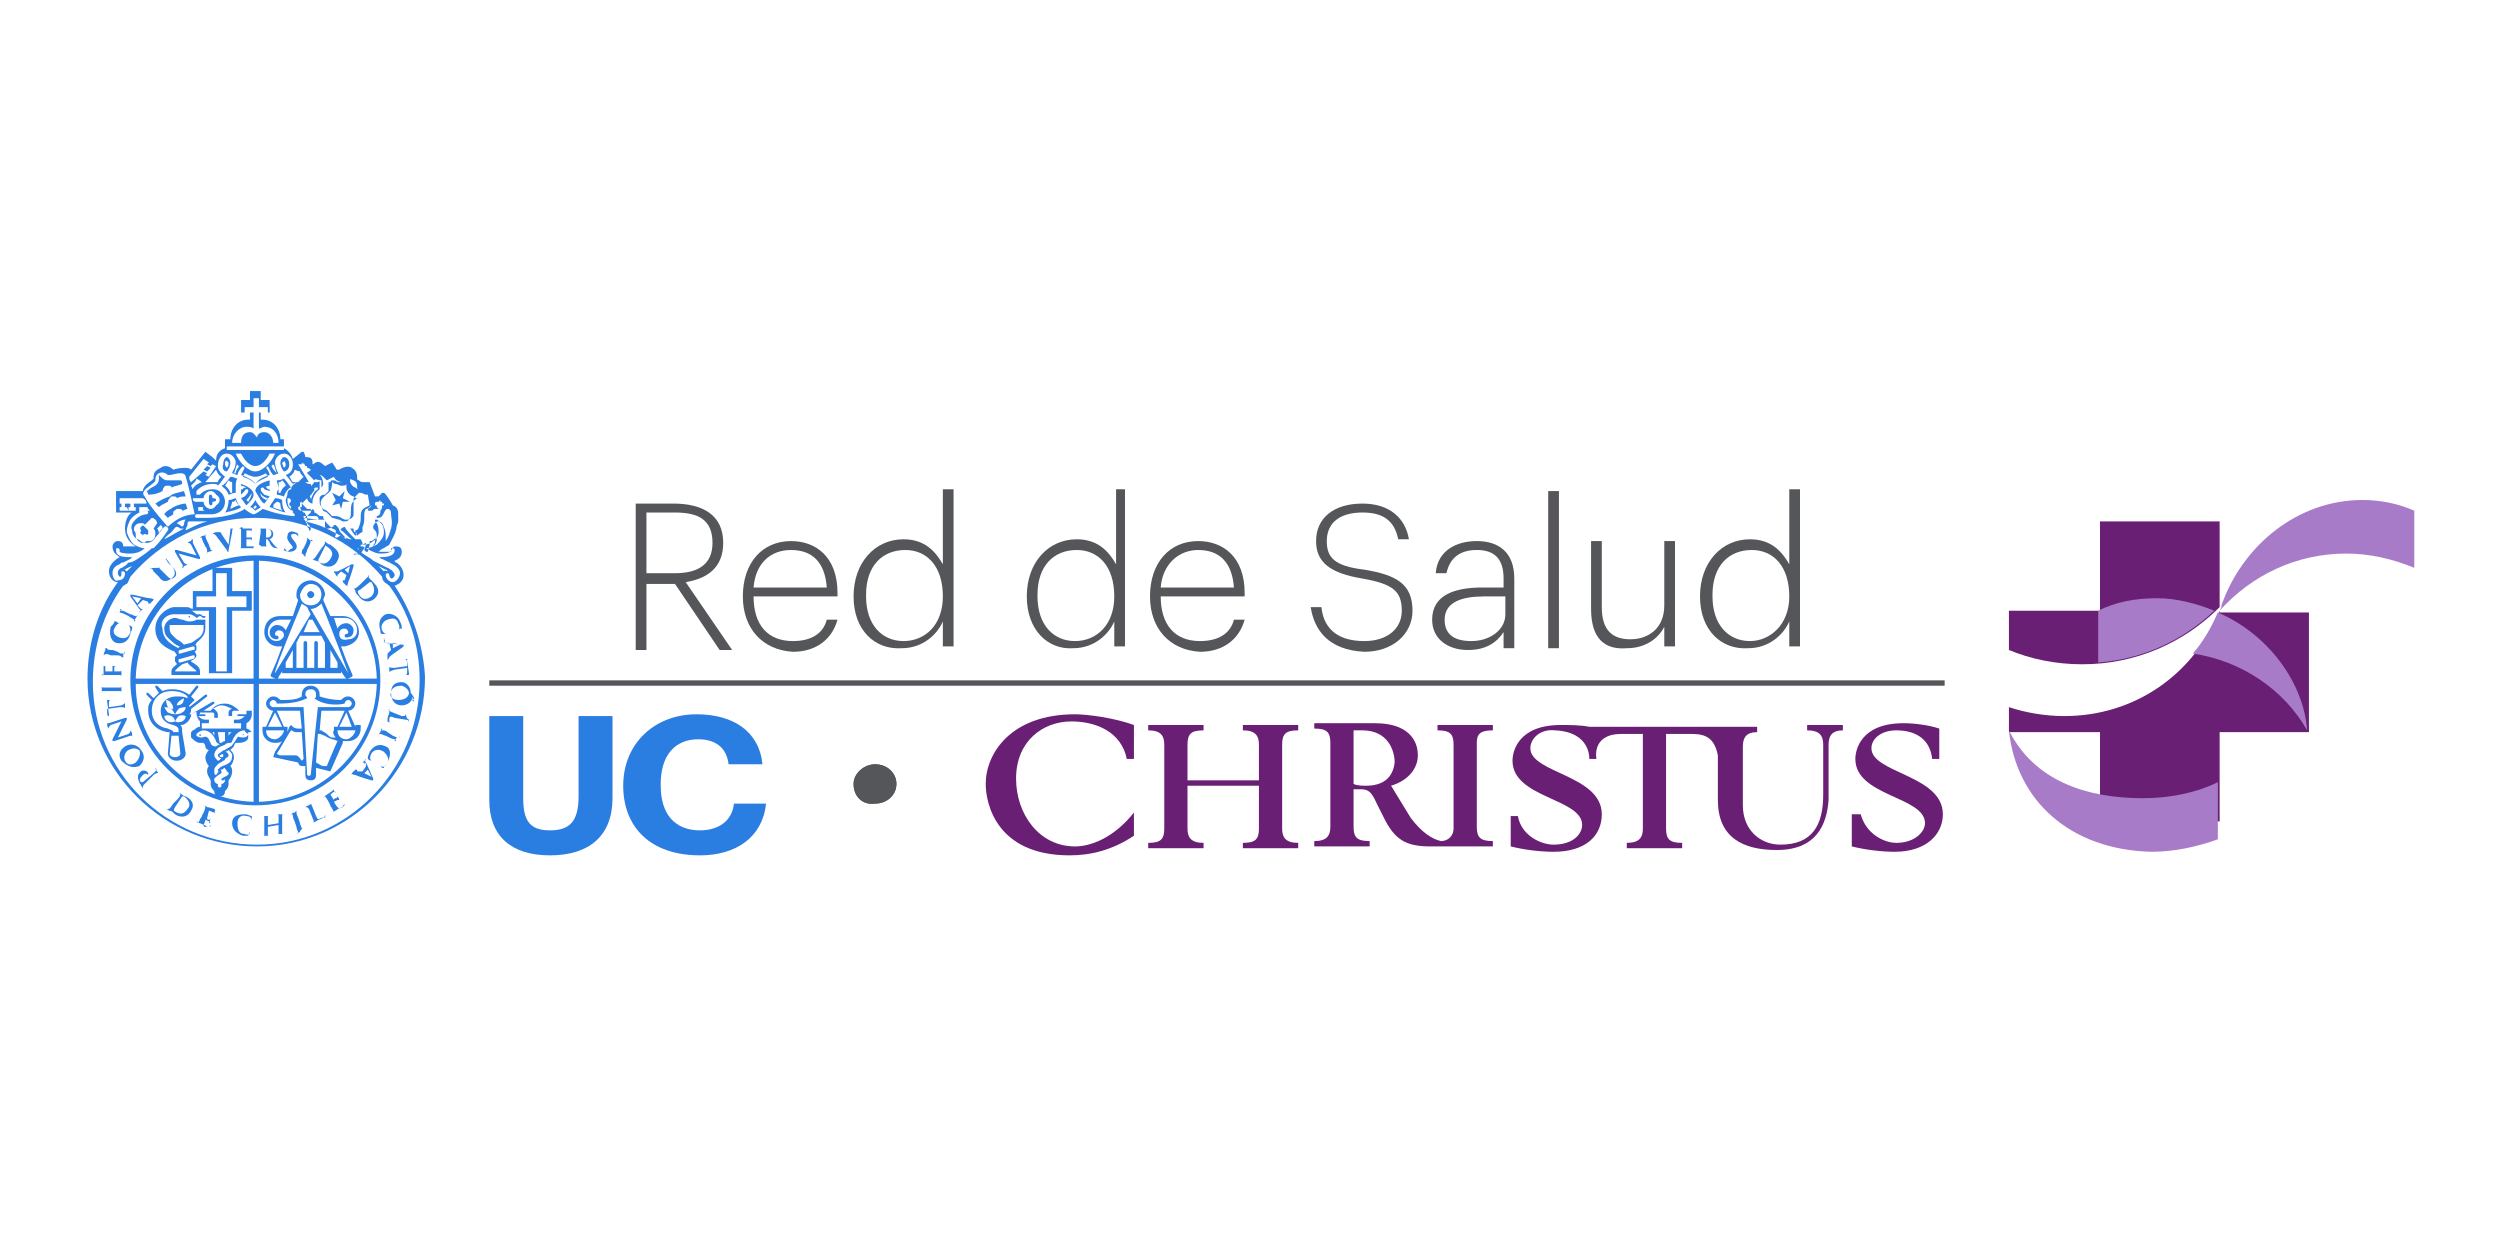 <?xml version="1.0" encoding="utf-8"?>
<!-- Generator: Adobe Illustrator 25.0.0, SVG Export Plug-In . SVG Version: 6.00 Build 0)  -->
<svg version="1.1" id="Capa_1" xmlns="http://www.w3.org/2000/svg" xmlns:xlink="http://www.w3.org/1999/xlink" x="0px" y="0px"
	 viewBox="0 0 140 70" style="enable-background:new 0 0 140 70;" xml:space="preserve">
<style type="text/css">
	.st0{fill:#2A7DE1;}
	.st1{fill:#54565A;}
	.st2{fill:#691F74;}
	.st3{fill:#A87BC9;}
</style>
<g>
	<g>
		<path class="st0" d="M17.4,33.5c0.1,0,0.2-0.1,0.2-0.2c0-0.1-0.1-0.2-0.2-0.2c-0.1,0-0.2,0.1-0.2,0.2
			C17.2,33.4,17.3,33.5,17.4,33.5z"/>
		<path class="st0" d="M11.2,41.1C11.2,41.1,11.2,41.1,11.2,41.1c-0.1,0.1,0,0.1,0,0.1C11.3,41.2,11.3,41.2,11.2,41.1
			C11.3,41.1,11.3,41.1,11.2,41.1z"/>
		<path class="st0" d="M13.6,41.2C13.7,41.2,13.7,41.2,13.6,41.2c0.1-0.1,0-0.1,0-0.1C13.6,41.1,13.6,41.1,13.6,41.2
			C13.6,41.2,13.6,41.2,13.6,41.2z"/>
		<path class="st0" d="M7.8,39.3l0.5,0.3c0,0.1,0,0.1,0,0.2c0,0.6,0.4,1.1,1.1,1.2c0.1,0,0.1,0,0.1,0l-0.1,1.2v0
			c0,0.2,0.2,0.4,0.5,0.4c0.3,0,0.5-0.2,0.5-0.4v0L10.2,41h0v-0.1c0-0.1,0-0.2-0.1-0.3c0.1,0,0.2,0,0.3-0.1c0.2-0.1,0.3-0.4,0.3-0.4
			l0-0.1l0.3-0.2v0.1c0,0.2,0.1,0.4,0.2,0.5v0.3v0c-0.2,0-0.3,0.2-0.4,0.2L10.7,41l0,0.2c0,0,0,0,0,0.1c0.1,0.1,0.3,0.3,0.5,0.3
			c0.1,0,0.2,0,0.2,0h0c0,0,0.1,0.1,0.1,0.2c0,0.1,0.1,0.2,0.2,0.2c-0.1,0.1-0.2,0.3-0.2,0.4c0,0.2,0.1,0.4,0.2,0.5
			c-0.1,0.1-0.1,0.2-0.1,0.3c0,0.2,0.1,0.3,0.2,0.5c0,0.1,0,0.1,0,0.2c0,0.2,0.1,0.3,0.2,0.4c0,0.2,0.1,0.3,0.3,0.3
			c0.2,0,0.3-0.1,0.3-0.3c0.1-0.1,0.2-0.2,0.2-0.4c0-0.1,0-0.1,0-0.2c0.1-0.1,0.2-0.3,0.2-0.5c0-0.1,0-0.2-0.1-0.3
			c0.1-0.1,0.2-0.3,0.2-0.5c0-0.2-0.1-0.3-0.2-0.4c0.1-0.1,0.1-0.1,0.2-0.2c0-0.1,0.1-0.2,0.1-0.2h0c0.1,0,0.1,0,0.2,0
			c0.2,0,0.5-0.1,0.5-0.3c0,0,0-0.1,0-0.1l0-0.2L14.1,41c-0.1-0.1-0.2-0.2-0.3-0.2v-0.3c0.2-0.1,0.3-0.3,0.3-0.5v-0.2h-0.2h-0.5
			c-0.2-0.2-0.5-0.4-0.8-0.4c-0.3,0-0.6,0.1-0.8,0.4h-0.4l0.6-0.4c0,0,0-0.1,0-0.1c0,0-0.1,0-0.1,0l-1.2,0.7l-0.1,0
			c0.1-0.1,0.1-0.2,0.1-0.2l0-0.1l0.9-0.7c0,0,0-0.1,0-0.1c0,0-0.1,0-0.1,0l-0.9,0.7l0,0c0,0,0-0.1,0-0.1l0.3-0.3l-0.1-0.1
			c0,0,0,0-0.1-0.1l0.4-0.5c0,0,0-0.1,0-0.1c0,0-0.1,0-0.1,0l-0.4,0.5c-0.3-0.2-0.6-0.3-0.9-0.3c-0.2,0-0.4,0-0.6,0.1l-0.3-0.3
			c0,0-0.1,0-0.1,0c0,0,0,0.1,0,0.1l0.2,0.3c-0.1,0.1-0.2,0.2-0.3,0.3l-0.3-0.3c0,0-0.1,0-0.1,0c0,0,0,0.1,0,0.1l0.3,0.3
			c-0.1,0.1-0.2,0.3-0.2,0.4L7.8,39.3C7.8,39.2,7.8,39.2,7.8,39.3C7.8,39.3,7.8,39.3,7.8,39.3z M11.8,41.6c-0.1-0.1-0.1-0.3-0.2-0.3
			c-0.1-0.1-0.2,0-0.3,0c-0.2,0-0.3-0.1-0.3-0.1l0-0.1c0,0,0.2-0.2,0.4-0.2c0.2,0,0.5,0.1,0.7,0.6c0,0.1,0.1,0.1,0.2,0.2
			c-0.1,0-0.2,0.1-0.2,0.1C11.9,41.8,11.8,41.7,11.8,41.6z M11.9,41H12c0,0.1,0,0.2,0,0.2S11.9,41,11.9,41z M12.6,43.5
			c-0.1,0-0.1,0.1-0.2,0.1c0,0,0,0.1,0,0.1c0,0,0.1,0,0.1,0c0,0,0.1,0,0.1-0.1c0,0,0,0.1,0,0.1c0,0.1-0.1,0.2-0.2,0.2l0,0.1
			c0,0,0,0.1-0.1,0.1c0,0-0.1,0-0.1-0.1l0-0.1c-0.1,0-0.2-0.1-0.2-0.2c0-0.1,0-0.1,0-0.1c0.1-0.1,0.2-0.2,0.4-0.3c0,0,0,0,0,0
			c0,0,0,0,0,0c0,0,0,0,0,0s0,0,0,0c0,0,0,0,0,0c0,0,0-0.1,0-0.1c0,0,0-0.1-0.1-0.1c0,0,0,0,0.1,0c0.1,0,0.1-0.1,0.2-0.1
			c0,0.1,0.1,0.1,0.1,0.2C12.9,43.3,12.8,43.4,12.6,43.5z M12.7,42.8L12.7,42.8C12.6,42.8,12.6,42.8,12.7,42.8
			c-0.2,0.1-0.3,0.1-0.4,0.2c0,0,0,0,0,0c0,0,0,0,0,0v0c0,0-0.1,0.1-0.1,0.1c0,0.1,0,0.1,0.1,0.1c-0.1,0-0.1,0.1-0.2,0.2
			C12,43.4,12,43.3,12,43.1c0-0.1,0.1-0.2,0.2-0.3c0,0,0,0,0,0c0.1-0.1,0.2-0.1,0.3-0.2c0,0,0.1,0,0.1-0.1c0.1-0.1,0.2-0.1,0.2-0.2
			c0-0.1-0.1-0.2-0.2-0.2c0.1,0,0.2-0.1,0.2-0.1c0.1,0.1,0.2,0.2,0.2,0.3C13,42.6,12.9,42.7,12.7,42.8z M12.3,42.3
			C12.3,42.3,12.4,42.2,12.3,42.3c0.2-0.1,0.2-0.1,0.2,0c0,0.1,0,0.1-0.1,0.1C12.4,42.4,12.3,42.4,12.3,42.3z M13.9,41.1L13.9,41.1
			c0,0.1-0.1,0.2-0.3,0.2c-0.2,0-0.3-0.1-0.3,0c-0.1,0.1-0.1,0.2-0.2,0.3c-0.1,0.1-0.1,0.2-0.2,0.2c-0.1,0.1-0.2,0.1-0.3,0.2
			c-0.1,0-0.2,0.1-0.2,0.1v0c-0.1,0.1-0.2,0.1-0.2,0.2c0,0.1,0.1,0.1,0.2,0.2c-0.1,0-0.1,0.1-0.2,0.1c-0.1-0.1-0.2-0.2-0.2-0.3
			c0-0.2,0.1-0.3,0.2-0.4c0.1-0.1,0.2-0.1,0.4-0.2c0.1-0.1,0.2-0.1,0.3-0.1c0,0,0,0,0,0c0.1,0,0.1-0.1,0.1-0.1
			c0.2-0.5,0.5-0.6,0.7-0.6C13.7,41,13.9,41.1,13.9,41.1z M12.2,41h0.4l0,0.5c-0.1,0-0.2,0.1-0.2,0.1c0,0,0,0-0.1,0L12.2,41z
			 M12.8,41.2c0,0,0-0.2,0-0.2H13C12.9,41,12.8,41.2,12.8,41.2z M11.2,39.9h0.7c0.1,0,0.1,0.1,0.1,0.1c0,0,0,0.1,0,0.2
			c0,0,0.1,0,0.2,0c0,0,0-0.2,0-0.2c0-0.1-0.1-0.2-0.2-0.3l-0.1,0l0,0c0.2-0.1,0.3-0.2,0.5-0.2c0.2,0,0.4,0.1,0.6,0.2l0,0l0,0
			c-0.1,0-0.2,0.1-0.2,0.2c0,0,0,0.1,0,0.2c0,0,0.1,0,0.2,0c0,0,0-0.2,0-0.2c0-0.1,0.1-0.1,0.1-0.1h0.7v0c0,0.1,0,0.1,0,0.2h-0.5
			v0.1h0.4c-0.1,0.1-0.2,0.2-0.4,0.2c0,0-0.1,0-0.2,0c0,0,0,0.1,0,0.2c0,0,0.2,0,0.2,0l0.1,0h0.1v0.3h-2.2v-0.3h0.1l0.1,0
			c0,0,0.1,0,0.2,0c0,0,0-0.1,0-0.2c0,0-0.2,0-0.2,0c-0.2,0-0.3-0.1-0.4-0.2h0.4v-0.1h-0.5C11.2,40,11.2,40,11.2,39.9L11.2,39.9z
			 M10.1,42.2c0,0.1-0.1,0.2-0.3,0.2c-0.2,0-0.3-0.1-0.3-0.2l0.1-1H10L10.1,42.2z M10.2,40.4c-0.2,0.1-0.4,0-0.4,0s0.1-0.2,0.2-0.3
			c0.2-0.1,0.4,0,0.4,0S10.4,40.3,10.2,40.4z M10,39.7c0.1-0.1,0.4-0.1,0.4-0.1s0,0.2-0.2,0.3c-0.1,0.1-0.4,0.1-0.4,0.1
			S9.9,39.8,10,39.7z M10,39.3c0.1-0.1,0.3-0.2,0.3-0.2s0,0.2-0.1,0.3c-0.1,0.1-0.3,0.1-0.3,0.1S9.9,39.4,10,39.3z M9.6,38.7
			c0.4,0,0.7,0.1,0.9,0.3l0,0.1C10.3,39,10.1,39,9.9,39C9.3,39,9,39.4,9,39.8c0,0.4,0.2,0.7,0.7,0.8c0.3,0.1,0.3,0.2,0.3,0.3
			c0,0,0,0.1,0,0.1H9.7c0-0.1-0.1-0.1-0.3-0.2c-0.6-0.1-0.9-0.5-0.9-1C8.5,39.2,8.9,38.7,9.6,38.7z M9.6,39.7
			c0.1,0.1,0.2,0.3,0.2,0.3s-0.2,0-0.4-0.1c-0.1-0.1-0.2-0.3-0.2-0.3S9.5,39.6,9.6,39.7z M9.3,39.2c0,0,0.2,0,0.3,0.2
			c0.1,0.1,0.1,0.3,0.1,0.3s-0.2,0-0.3-0.1C9.3,39.4,9.3,39.2,9.3,39.2z M9.6,40.1c0.2,0.1,0.2,0.3,0.2,0.3s-0.2,0.1-0.4,0
			c-0.2-0.1-0.2-0.3-0.2-0.3S9.4,40,9.6,40.1z"/>
		<path class="st0" d="M19.9,40.7l-0.4-0.9c0.2,0,0.4-0.2,0.4-0.4c0-0.2-0.2-0.4-0.4-0.4c-0.2,0-0.3,0.1-0.4,0.2
			c-0.5,0-0.9-0.1-1.2-0.2c0,0,0-0.1,0-0.1c0-0.3-0.2-0.5-0.5-0.5c-0.3,0-0.5,0.2-0.5,0.5c0,0,0,0.1,0,0.1c-0.3,0.2-0.7,0.2-1.2,0.2
			c-0.1-0.1-0.2-0.2-0.4-0.2c-0.2,0-0.4,0.2-0.4,0.4c0,0.2,0.2,0.4,0.4,0.4l-0.4,0.9h-0.2v0.2c0,0.4,0.3,0.7,0.7,0.7
			c0.1,0,0.3,0,0.4-0.1l-0.4,0.6h0l0,0l0,0l0,0l-0.1,0.3l1.4,0.3c0,0.1,0.1,0.2,0.2,0.2c0.1,0,0.2,0,0.2,0l0,0.5l0,0
			c0,0.2,0.1,0.3,0.3,0.3c0.2,0,0.3-0.1,0.3-0.3l0,0l0,0l0-0.4l0.8,0.2l0.7-1.6l0-0.1c0.1,0,0.2,0,0.3,0c0.4,0,0.7-0.3,0.7-0.7v-0.2
			H19.9z M19.7,40.7H19l0.4-0.8L19.7,40.7z M18.8,41.3c-0.1,0-0.1,0-0.2,0c-0.1,0-0.2-0.1-0.3-0.2c-0.1-0.1-0.2-0.1-0.3-0.2
			c0,0-0.1,0-0.1,0l0.1-1.1h1.3l-0.4,0.9h-0.2v0.2C18.6,41,18.7,41.2,18.8,41.3z M15.4,39.9l0.4,0.8H15L15.4,39.9z M15.9,40.7
			l-0.4-0.9h1.3l0.1,1c-0.1,0-0.2,0-0.2,0c-0.2,0-0.3-0.1-0.3-0.1l-0.1-0.1l-0.1,0.1L16.1,41c0,0,0-0.1,0-0.1v-0.2H15.9z M15.4,41.4
			c-0.3,0-0.5-0.2-0.5-0.5h1C15.9,41.1,15.6,41.4,15.4,41.4z M16.9,42.6c-0.1-0.1-0.1-0.2-0.3-0.3c-0.1,0-0.2,0-0.4,0
			c-0.2,0-0.3,0-0.5,0c-0.1,0-0.2-0.1-0.2-0.1c0.1-0.1,0.7-1.2,0.8-1.3c0.1,0,0.1,0.1,0.3,0.1c0.1,0,0.2,0,0.3,0l0.1,1.5
			C17,42.5,16.9,42.6,16.9,42.6z M17.4,43.4C17.4,43.4,17.4,43.5,17.4,43.4c-0.1,0.1-0.2,0-0.2,0L17,39.6h-1.7l0,0
			c-0.1,0-0.2-0.1-0.2-0.2c0-0.1,0.1-0.2,0.2-0.2c0.1,0,0.2,0.1,0.2,0.2c0,0,0,0,0,0c0.4,0,1.1,0,1.7-0.3c0-0.1-0.1-0.1-0.1-0.2
			c0-0.2,0.1-0.3,0.3-0.3c0.2,0,0.3,0.1,0.3,0.3c0,0.1,0,0.2-0.1,0.2c0.5,0.4,1.3,0.4,1.7,0.3c0,0,0,0,0,0c0-0.1,0.1-0.2,0.2-0.2
			c0.1,0,0.2,0.1,0.2,0.2c0,0.1-0.1,0.2-0.2,0.2l0,0h-1.7L17.4,43.4z M18.3,42.9c0,0-0.1,0-0.2,0c-0.1,0-0.2-0.1-0.4-0.2l0.1-1.6
			c0,0,0.1,0,0.1,0c0.1,0,0.2,0.1,0.3,0.1c0.1,0.1,0.2,0.1,0.4,0.2c0.1,0,0.3,0.1,0.3,0.1C18.8,41.7,18.3,42.9,18.3,42.9z
			 M19.4,41.4c-0.3,0-0.5-0.2-0.5-0.5h1C19.9,41.1,19.6,41.4,19.4,41.4z"/>
		<path class="st0" d="M8.7,35.2c0,0.8,0.6,1.1,1.1,1.3c0,0.1,0.1,0.1,0.1,0.2c0,0-0.1,0.1-0.1,0.1c0,0.1,0,0.1,0,0.2
			c0,0.1,0.1,0.1,0.1,0.2c-0.1,0.1-0.3,0.2-0.3,0.4v0.2h1.6v-0.2c0-0.3-0.3-0.4-0.4-0.5c0,0-0.1,0-0.1-0.1c0,0,0,0,0,0
			c0,0,0.3-0.1,0.3-0.3c0-0.1-0.1-0.2-0.1-0.2c0,0,0.1-0.1,0.1-0.1c0-0.1,0-0.1,0-0.2c0,0,0-0.1-0.1-0.1c0.1,0,0.1-0.1,0.1-0.1
			c0.2-0.2,0.5-0.4,0.5-0.8v-0.5h-0.5l0-0.1c0.1,0,0.1-0.1,0.2-0.1c0.1,0,0.1,0.1,0.2,0.1c0.1,0,0.1,0,0.1-0.1c0,0,0,0-0.1,0
			c-0.1,0-0.1-0.1-0.2-0.1c0,0-0.1,0-0.2,0c0,0-0.2-0.2-0.3-0.2h1v3.5H13c0,0,0-3.2,0-3.5c0.3,0,1.1,0,1.1,0v-1.1c0,0-0.8,0-1.1,0
			c0-0.3,0-1.3,0-1.3h-1.1v1.3h-1.1v1c-0.1,0-0.2-0.1-0.3-0.1c-0.2,0-0.3,0-0.3,0s-0.3,0-0.5,0C9.2,34.1,8.7,34.6,8.7,35.2z
			 M11,33.4h1.1v-1.3h0.6v1.3h1.1v0.6h-1.1v3.6h-0.6v-3.6H11V33.4z M11,37.6L11,37.6l-1.2,0v0c0-0.1,0.3-0.3,0.4-0.4l0.3-0.1
			C10.6,37.3,11,37.5,11,37.6z M10.1,36.4l0.7-0.2c0.1,0,0.1,0,0.1,0.1c0,0.1,0,0.1-0.1,0.1l-0.7,0.2c-0.1,0-0.1,0-0.1-0.1
			C10,36.5,10,36.4,10.1,36.4z M10.8,36.9l-0.7,0.2c-0.1,0-0.1,0-0.1-0.1c0-0.1,0-0.1,0.1-0.1l0.7-0.2c0.1,0,0.1,0,0.1,0.1
			C10.9,36.8,10.9,36.9,10.8,36.9z M11.4,35v0.2c0,0.3-0.2,0.5-0.4,0.6c-0.1,0.1-0.3,0.2-0.3,0.2l-0.4,0.1c-0.1-0.1-0.2-0.2-0.4-0.3
			c-0.2-0.2-0.4-0.3-0.4-0.6V35H11.4z M9.7,34.4c0.2,0,0.3,0,0.5,0c0,0,0.2,0,0.4,0c0.2,0,0.4,0.2,0.4,0.2l0,0.1
			c0,0-0.1,0.1-0.4,0.1c-0.2,0-0.3-0.1-0.4-0.1c-0.1,0-0.3-0.1-0.4-0.1c-0.2,0-0.6,0.2-0.6,0.6c0,0.4,0.2,0.5,0.4,0.7
			c0.2,0.2,0.4,0.3,0.5,0.3l0,0c-0.1,0-0.1,0.1-0.1,0.1c-0.4-0.2-0.9-0.5-0.9-1.1C8.9,34.7,9.4,34.4,9.7,34.4z"/>
		<path class="st0" d="M20.1,35.4c0-0.5-0.4-0.9-0.9-0.9h-0.7l-0.4-0.9c0-0.1,0.1-0.2,0.1-0.3c0-0.4-0.4-0.8-0.8-0.8
			c-0.4,0-0.8,0.3-0.8,0.8c0,0.1,0,0.2,0.1,0.3l-0.3,0.9h-0.7c-0.6,0-0.9,0.4-0.9,0.9c0,0.4,0.3,0.8,0.8,0.8c0.1,0,0.2,0,0.2,0
			l-0.3,0.8l-0.3,0.7c-0.1,0.2,0,0.2,0,0.2l0.2,0.1c0.1,0.1,0.2,0,0.2-0.1l0.2-0.3v0.1H16h2.9h0.2v-0.1l0.2,0.3
			c0.1,0.1,0.1,0.2,0.2,0.1l0.2-0.1c0,0,0.1,0,0-0.2l-0.3-0.7l-0.3-0.8c0.1,0,0.2,0,0.2,0C19.8,36.1,20.1,35.8,20.1,35.4z
			 M17.4,32.7c0.3,0,0.6,0.2,0.6,0.6c0,0.3-0.2,0.6-0.6,0.6c-0.3,0-0.6-0.2-0.6-0.6C16.9,33,17.1,32.7,17.4,32.7z M15.5,35.9
			c-0.3,0-0.5-0.2-0.5-0.5c0-0.4,0.3-0.7,0.7-0.7h0.6L16,35.3c-0.1-0.2-0.3-0.3-0.5-0.3c-0.2,0-0.4,0.2-0.4,0.4
			c0,0.2,0.1,0.4,0.4,0.4c0.1,0,0.1-0.1,0.1-0.1c0-0.1-0.1-0.1-0.1-0.1c0,0-0.1,0-0.1-0.1c0-0.1,0.1-0.2,0.2-0.2
			c0.2,0,0.3,0.1,0.3,0.3C15.9,35.7,15.7,35.9,15.5,35.9z M15.4,37.7L15.4,37.7c-0.1,0,1-2.7,1.5-3.9c0.1,0.1,0.2,0.1,0.3,0.2
			l0.2,0.4L15.4,37.7z M17.3,34.7h0.2l0.4,0.7h-0.9L17.3,34.7z M16.3,37.4H16v-0.3l0.4-0.7V37.4z M18.2,37.4h-0.4v-1.4
			c0-0.1-0.1-0.1-0.1-0.1c-0.1,0-0.1,0.1-0.1,0.1v1.4h-0.4v-1.4c0-0.1-0.1-0.1-0.1-0.1c-0.1,0-0.1,0.1-0.1,0.1v1.4h-0.4V36l0.2-0.4
			H18l0.2,0.4V37.4z M18.9,37.4h-0.4v-1l0.4,0.7V37.4z M19.5,37.7L19.5,37.7l-2.1-3.6c0,0,0,0,0,0c0.2,0,0.4-0.1,0.6-0.3
			C18.5,35,19.5,37.7,19.5,37.7z M19,35.5c0-0.2,0.1-0.3,0.3-0.3c0.1,0,0.2,0.1,0.2,0.2c0,0.1-0.1,0.1-0.1,0.1
			c-0.1,0-0.1,0.1-0.1,0.1c0,0.1,0.1,0.1,0.1,0.1c0.2,0,0.4-0.1,0.4-0.4c0-0.2-0.2-0.4-0.4-0.4c-0.2,0-0.4,0.1-0.5,0.3l-0.2-0.6h0.6
			c0.4,0,0.7,0.3,0.7,0.7c0,0.3-0.2,0.5-0.5,0.5C19.1,35.9,19,35.7,19,35.5z"/>
		<path class="st0" d="M10.6,34.6C10.6,34.6,10.6,34.6,10.6,34.6c0.1-0.1,0-0.1,0-0.1C10.6,34.5,10.5,34.5,10.6,34.6
			C10.5,34.6,10.6,34.6,10.6,34.6z"/>
		<path class="st0" d="M17.2,27.9c0,0.1,0.1,0.2,0.1,0.2c0.1,0.1,0.2,0.1,0.2,0.1l0,0c0,0,0-0.1,0-0.1c0-0.4,0.4-0.7,0.4-0.7
			s0,0,0-0.1l0-0.3c0,0,0-0.1-0.1,0l-0.2,0c-0.2,0.3-0.4,0.4-0.5,0.4C17.2,27.7,17.2,27.8,17.2,27.9z M17.3,27.6
			c0.2-0.1,0.3-0.3,0.4-0.3l0,0l0.1,0l0,0c0,0,0,0.1,0,0.1l0,0l0,0c-0.2,0.1-0.3,0.3-0.4,0.6l0,0.1l0-0.1l0,0c0,0,0-0.1,0-0.1
			c0,0,0,0,0,0C17.3,27.7,17.3,27.7,17.3,27.6L17.3,27.6L17.3,27.6z"/>
		<path class="st0" d="M18,26.9c0,0.1,0,0.4,0,0.4c0,0,0.1-0.1,0.1-0.2c0-0.2-0.1-0.4-0.1-0.4c0,0-0.2-0.2-0.2-0.2
			c0,0-0.1,0-0.1,0.1c0,0.1-0.1,0.2-0.1,0.2l0,0C17.8,26.9,18,26.9,18,26.9z"/>
		<path class="st0" d="M9.2,28.8L9.4,29c0.1-0.1,0.2-0.1,0.3-0.2c0,0,0,0,0,0c0,0,0-0.1,0-0.1c0-0.1,0.1-0.1,0.2-0.2
			c0,0,0.1,0,0.1,0c0.1,0,0.2,0,0.2,0.1c0.1,0,0.2-0.1,0.3-0.1l-0.1-0.3c-0.2,0-0.5,0.1-0.7,0.2C9.6,28.5,9.3,28.6,9.2,28.8z"/>
		<path class="st0" d="M8.7,28.2l0.2,0.2c0.1-0.1,0.3-0.2,0.5-0.3c0,0,0,0,0,0c0-0.1,0.1-0.2,0.2-0.3c0,0,0.1,0,0.1,0
			c0.1,0,0.2,0,0.2,0.1c0.2-0.1,0.3-0.1,0.5-0.1c0,0-0.1-0.3-0.1-0.3c-0.3,0.1-0.6,0.1-0.8,0.3C9.2,27.9,9,28,8.7,28.2z"/>
		<path class="st0" d="M9.1,27.5C9.1,27.5,9.1,27.5,9.1,27.5c0-0.1,0.1-0.3,0.2-0.3c0,0,0.1,0,0.1,0c0.1,0,0.2,0,0.2,0.1
			c0.2-0.1,0.4-0.1,0.6-0.2c0-0.1,0-0.2-0.1-0.2c0,0,0,0-0.1,0c-0.1,0-0.2,0-0.3,0l0,0c-0.1,0-0.2,0-0.3,0c-0.2,0-0.3-0.1-0.4-0.2
			c0,0-0.1-0.1-0.1-0.1c0,0,0,0,0,0c0,0,0,0,0,0c0,0,0,0,0,0.1c0,0,0,0,0,0.1c0,0.3-0.2,0.4-0.4,0.5l0,0c-0.2,0.1-0.2,0.2-0.3,0.2
			c0,0,0.1,0.1,0.1,0.2C8.7,27.7,8.9,27.6,9.1,27.5z"/>
		<path class="st0" d="M15.5,27.7c0.1,0,0.4,0.1,0.4,0.1c0.1-0.3,0.3-0.5,0.4-0.5c-0.1-0.1-0.2-0.3-0.4-0.5
			c-0.2,0.1-0.3,0.1-0.4,0.1c0,0.1,0.1,0.3,0.1,0.5C15.5,27.5,15.5,27.6,15.5,27.7z M15.8,26.9c0.1,0.1,0.2,0.2,0.2,0.3
			c0,0-0.2,0.1-0.3,0.4c-0.1,0-0.1,0-0.1,0c0-0.1,0-0.1,0-0.2c0-0.1,0-0.3,0-0.4C15.7,27,15.7,27,15.8,26.9z"/>
		<path class="st0" d="M12.4,27.2c0.1,0.1,0.3,0.2,0.4,0.5c0.1,0,0.2-0.1,0.4-0.1c0,0,0-0.1,0-0.3c0-0.2,0-0.4,0.1-0.5
			c-0.1,0-0.2-0.1-0.4-0.1C12.7,27,12.5,27.2,12.4,27.2z M13,27c0,0.1,0,0.3,0,0.4c0,0.1,0,0.1,0,0.2c-0.1,0-0.1,0-0.1,0
			c-0.1-0.3-0.3-0.4-0.3-0.4c0.1-0.1,0.1-0.2,0.2-0.3C12.9,27,13,27,13,27z"/>
		<path class="st0" d="M12.6,28.7c0.5-0.1,0.8-0.2,0.9-0.3c-0.1-0.1-0.2-0.2-0.3-0.5c-0.1,0-0.2,0.1-0.4,0.1
			C12.8,28.3,12.7,28.6,12.6,28.7z M13,28.1c0.1,0,0.1,0,0.2-0.1c0,0.1,0.1,0.2,0.2,0.3c-0.1,0-0.3,0.1-0.5,0.2
			C12.9,28.4,13,28.2,13,28.1z"/>
		<path class="st0" d="M14,28.4c0.1,0,0.2,0.1,0.3,0.2c0.1-0.1,0.2-0.1,0.3-0.2c-0.1-0.1-0.2-0.2-0.3-0.4
			C14.2,28.2,14.1,28.3,14,28.4z M14.3,28.3c0,0,0.1,0.1,0.1,0.1c0,0-0.1,0-0.1,0.1c0,0-0.1,0-0.1-0.1
			C14.3,28.3,14.3,28.3,14.3,28.3z"/>
		<path class="st0" d="M12.7,26.4c0.1-0.1,0.2-0.3,0.2-0.5c0-0.1-0.1-0.3-0.2-0.3c-0.1,0-0.2,0.2-0.2,0.4
			C12.4,26.3,12.6,26.4,12.7,26.4z M12.7,25.8c0,0,0.1,0.1,0.1,0.1c0,0.1,0,0.2-0.1,0.3c-0.1-0.1-0.1-0.2-0.1-0.2
			C12.6,25.9,12.6,25.8,12.7,25.8z"/>
		<path class="st0" d="M16,28.7c-0.1-0.1-0.2-0.3-0.2-0.7c-0.2-0.1-0.3-0.1-0.4-0.1c-0.1,0.2-0.3,0.4-0.3,0.5
			C15.2,28.4,15.5,28.6,16,28.7z M15.5,28.1c0.1,0,0.1,0,0.2,0.1c0,0.1,0,0.2,0.1,0.4c-0.2-0.1-0.4-0.1-0.5-0.2
			C15.3,28.2,15.4,28.2,15.5,28.1z"/>
		<path class="st0" d="M13.7,27.5C13.7,27.5,13.7,27.5,13.7,27.5C13.7,27.5,13.7,27.5,13.7,27.5c0-0.1,0.1-0.1,0.1-0.1c0,0,0,0,0,0
			c0.1,0,0.1,0,0.1,0.1c0,0.1-0.1,0.2-0.2,0.3l-0.2,0.1c0.1,0.1,0.2,0.3,0.3,0.4c0.2-0.2,0.4-0.4,0.4-0.6c0-0.3-0.4-0.5-0.7-0.6
			c0,0.1,0,0.3,0,0.4c0,0.1,0,0.1,0,0.2L13.7,27.5z M14.1,27.6c0,0,0,0.2-0.2,0.5c0,0-0.1-0.1-0.1-0.1C14,27.8,14.1,27.6,14.1,27.6z
			 M13.5,27.2c0.1,0,0.3,0.1,0.3,0.1s-0.2,0-0.2,0.1c0,0,0,0-0.1,0c0,0,0,0,0,0C13.5,27.3,13.5,27.3,13.5,27.2z"/>
		<path class="st0" d="M16.2,26c0-0.2-0.1-0.4-0.3-0.4c-0.1,0-0.2,0.2-0.2,0.3c0,0.2,0.1,0.4,0.2,0.5C16,26.4,16.2,26.3,16.2,26z
			 M15.9,25.8c0,0,0.1,0.1,0.1,0.2c0,0.1,0,0.1-0.1,0.2c-0.1-0.2-0.1-0.3-0.1-0.3C15.9,25.9,15.9,25.8,15.9,25.8z"/>
		<path class="st0" d="M14.8,28.2c0.1-0.1,0.2-0.3,0.3-0.4l-0.3-0.1c-0.1-0.1-0.2-0.2-0.2-0.3c0-0.1,0.1-0.1,0.1-0.1c0,0,0,0,0,0
			c0.1,0,0.1,0.1,0.1,0.1c0,0,0,0,0,0c0,0,0,0,0,0l0.3,0.1c0-0.1,0-0.1,0-0.2c0-0.1,0-0.3,0-0.4c-0.4,0.1-0.8,0.3-0.8,0.6
			C14.5,27.8,14.6,28.1,14.8,28.2z M15.1,27.2c0,0.1,0,0.2,0,0.2c0,0,0,0,0,0c0,0,0,0-0.1,0c-0.1-0.2-0.2-0.1-0.2-0.1
			S15,27.2,15.1,27.2z M14.6,27.6c0,0,0,0.2,0.4,0.3c0,0-0.1,0.1-0.1,0.1C14.5,27.8,14.6,27.6,14.6,27.6z"/>
		<polygon class="st0" points="19.1,28.5 19.2,28.1 19.6,28.1 19.2,27.9 19.3,27.5 19,27.8 18.6,27.6 18.6,27.6 18.8,28 18.6,28.3 
			19,28.2 		"/>
		<path class="st0" d="M17.9,27.9c0,0.1,0,0.1,0,0.2c0,0.2,0.1,0.3,0.2,0.4c0,0,0.2,0.1,0.2,0.1c0.1,0.1,0.2,0.2,0.3,0.3l0,0l0.1,0
			c0.1,0,0.3,0,0.4,0.1l0.2,0.1c0,0,0.1,0,0.1,0c0.1,0,0.2,0,0.3-0.1c0.1-0.1,0.1-0.1,0.1-0.2c0-0.1,0-0.2,0-0.3l0-0.1
			c0-0.1,0-0.2,0-0.3c0,0,0,0,0-0.1l0,0l0-0.1c0.1-0.1,0.2-0.2,0.3-0.3l0.1,0l0-0.2l-0.1,0c-0.1,0-0.2-0.1-0.2-0.1
			c-0.1,0-0.3-0.2-0.3-0.4c0,0,0,0,0,0c0,0,0,0,0-0.1c0-0.1-0.1-0.1-0.1-0.1c0,0,0,0-0.1,0c-0.1,0-0.1,0-0.1,0.1
			C19.3,27,19.2,27,19.1,27c-0.1,0-0.2,0-0.2,0c0,0-0.1-0.1-0.2-0.1l0,0l-0.1,0c0,0-0.1,0-0.1,0.1l-0.1,0l0,0.1c0,0.1,0,0.1,0,0.2
			c0,0.1,0,0.1,0,0.2l0,0c0,0,0,0,0,0c-0.1,0.1-0.2,0.2-0.2,0.2C18,27.7,17.9,27.8,17.9,27.9z M18.5,27.5c0.1-0.2,0.1-0.5,0.1-0.5
			l0,0c0.1,0.1,0.2,0.1,0.2,0.1c0.1,0,0.2,0.1,0.3,0.1c0.1,0,0.3,0,0.3-0.1c0,0,0,0,0,0c0,0,0,0,0,0.1c0,0,0,0,0,0.1
			c0,0.3,0.3,0.5,0.4,0.5c0,0,0.1,0.1,0.2,0.1l0,0c0,0-0.2,0.1-0.3,0.3c-0.1,0.3,0,0.6-0.1,0.8c-0.1,0.2-0.2,0.2-0.3,0.2
			c0,0-0.1,0-0.1,0l-0.2-0.1c-0.1,0-0.3-0.1-0.4-0.1l0,0c-0.1-0.1-0.2-0.2-0.3-0.3c0,0-0.2-0.1-0.2-0.1C18,28.4,17.9,28.2,18,28
			C18.1,27.8,18.3,27.7,18.5,27.5z"/>
		<path class="st0" d="M11.8,28.3c0.1,0,0.1-0.1,0.1-0.2c0,0,0.2,0,0.2-0.1c0-0.1-0.1-0.1-0.2-0.1c0,0,0-0.2-0.1-0.2
			c-0.1,0-0.1,0.1-0.1,0.1v0.3C11.7,28.3,11.8,28.3,11.8,28.3z"/>
		<path class="st0" d="M8.1,29.5c-0.1-0.1-0.1-0.1-0.2,0c-0.1,0.1,0,0.2,0,0.2c0,0.1-0.1,0.1,0,0.2c0.1,0.1,0.2,0,0.2,0
			c0.1,0,0.1,0.1,0.2,0c0-0.1,0-0.1,0-0.2L8.1,29.5z"/>
		<path class="st0" d="M22.1,32.8c0.3-0.1,0.5-0.3,0.5-0.6c0-0.2-0.1-0.5-0.4-0.7c-0.1,0-0.1-0.1-0.1-0.1c0.3-0.1,0.4-0.3,0.4-0.5
			c0-0.2-0.1-0.3-0.3-0.3c-0.1,0-0.2,0-0.2,0.1c-0.1,0.1-0.1,0.1-0.1,0.2c0,0-0.1,0-0.4,0c-0.1,0-0.2,0-0.3,0c0,0,0.2-0.2,0.3-0.2
			c0.1-0.1,0.2-0.1,0.3-0.2c0.2-0.4,0.3-0.5,0.4-0.9c0-0.2,0.1-0.3,0.1-0.4c0-0.1,0-0.2,0-0.3l0-0.1c0-0.1,0-0.4-0.3-0.5
			c0,0-0.4-0.7-0.5-0.7c0,0,0,0-0.1,0c0,0-0.2,0.2-0.2,0.2c0,0-0.1,0-0.2,0c0,0,0,0,0,0c0,0,0,0,0,0L20.7,27l-0.1,0c0,0-0.3,0-0.3,0
			c0,0-0.1,0-0.2-0.1c0,0-0.1,0-0.1-0.1c0,0,0-0.1,0-0.1c0-0.2-0.1-0.4-0.3-0.5c-0.1-0.1-0.4-0.1-0.7,0.1c0,0-0.1,0-0.1,0
			c-0.1,0-0.1-0.1-0.1-0.1l-0.2-0.3l-0.4,0.2c-0.2-0.2-0.4-0.3-0.5-0.2c-0.1,0-0.1,0.1-0.2,0.1c0,0,0-0.1,0-0.1
			c0-0.2-0.1-0.3-0.3-0.3c0,0,0,0-0.1,0c0-0.1-0.1-0.3-0.1-0.3c0,0,0,0-0.1,0c0,0-0.5,0.4-0.5,0.4c-0.1-0.3-0.3-0.5-0.5-0.6v-0.5
			h-0.2v0c0-0.6-0.4-1.1-1-1.1c0,0-0.1,0-0.1,0v-0.4h0.5v-0.7h-0.5v-0.5H14v0.5h-0.5v0.7H14v0.4c-0.1,0-0.1,0-0.1,0
			c-0.6,0-1,0.5-1,1.1h-0.3v0.5c-0.3,0.1-0.5,0.3-0.5,0.7l-0.2-0.2c0,0-0.4-0.3-0.4-0.3l0,0l-0.8,1c-0.1-0.1-0.2-0.1-0.4-0.1
			c-0.3,0-0.6,0.1-0.6,0.1c-0.3-0.3-0.6-0.2-0.7-0.1c-0.2,0.1-0.4,0.2-0.4,0.5c0,0,0,0.1,0,0.1c0,0,0,0-0.1,0.1c0,0,0,0,0,0
			c-0.3,0.2-0.5,0.4-0.5,0.6H6.5v1.2h0.9c-0.1,0-0.4,0.3-0.4,0.9c0,0.7,0.6,1,0.6,1c-0.1,0-0.2,0-0.3,0c-0.2,0-0.3,0-0.4,0
			c0-0.2-0.1-0.3-0.3-0.3c-0.2,0-0.3,0.2-0.3,0.3c0,0.4,0.3,0.5,0.4,0.6c0,0-0.6,0.3-0.6,0.8c0,0.3,0.2,0.6,0.5,0.6
			c-1.1,1.5-1.7,3.4-1.7,5.4c0,5.2,4.3,9.4,9.5,9.4c5.2,0,9.4-4.3,9.4-9.5C23.7,36.1,23.1,34.3,22.1,32.8z M21.5,29.8
			c0,0.3-0.2,0.5-0.4,0.7c-0.2,0.1-0.4,0.2-0.6,0.2c0.2,0.1,0.5,0.3,0.8,0.3c0.5,0,0.6-0.1,0.6-0.2c0,0,0-0.1,0-0.1c0,0,0.1,0,0.1,0
			c0.1,0,0.1,0.1,0.1,0.1c0,0.4-0.6,0.4-0.8,0.4l-0.1,0c0.1,0,0.1,0.1,0.2,0.1c0.4,0.2,0.4,0.2,0.4,0.2c0.1,0,0.1,0.1,0.2,0.1
			c0.2,0.1,0.4,0.3,0.4,0.5c0,0.2-0.2,0.5-0.4,0.5c-0.2,0-0.4-0.2-0.4-0.4c0-0.1,0.1-0.1,0.1-0.1c0.1,0,0.1,0.1,0.1,0.1
			c0,0.1,0.1,0.2,0.1,0.2c0.1,0,0.2-0.1,0.2-0.2c0-0.1-0.1-0.2-0.2-0.3c-0.1,0-0.1-0.1-0.2-0.1l-0.4-0.2c0,0-0.4-0.2-0.4-0.2h0l0,0
			c-0.2-0.2-0.5-0.3-0.7-0.5L20,30.7l0,0c0,0,0.2,0.1,0.2,0c0-0.1,0-0.2,0-0.2l0.1,0c0,0,0,0,0,0c0,0,0,0,0.1,0
			c0.2,0,0.4-0.1,0.5-0.2c0.2-0.1,0.3-0.3,0.3-0.5c0,0,0,0,0-0.1c0-0.2-0.1-0.4-0.1-0.4c0,0-0.1-0.1-0.1-0.1c0,0,0-0.1,0-0.1
			c0,0,0.1,0,0.1,0c0,0,0.1,0,0.1,0.1C21.4,29.3,21.5,29.5,21.5,29.8C21.5,29.8,21.5,29.8,21.5,29.8z M21.5,32
			c-0.1-0.1-0.2-0.2-0.3-0.3l0.4,0.2c0.1,0,0.1,0.1,0.1,0.1C21.5,31.9,21.5,32,21.5,32z M16.7,26l0.1,0L16.7,26l0.2,0l0-0.1l0.1,0.1
			l0-0.1l0.1,0.2c0.1,0,0.1,0,0.1,0.1c0,0,0.1,0,0.2,0.1c0,0.1-0.2,0.1-0.2,0.2c0,0,0.1,0.1,0.1,0.1c0.1,0.1,0.2,0.2,0.3,0.3
			c0,0,0.1-0.1,0.1-0.1c0,0,0.1-0.1,0.2-0.2c0.1,0,0.2,0.1,0.2,0.1c0.1,0.1,0.2,0.2,0.2,0.2l0.4-0.2c0,0,0.1,0.3,0.5,0.3
			c0.1,0,0.1,0,0.1,0c0.1-0.2,0.3-0.2,0.5-0.1c0.2,0.1,0.2,0.2,0.2,0.4c0,0.1,0.1,0.2,0.2,0.3c0.1,0,0.2,0.1,0.3,0.1l0.1,0l0.1,0.6
			c-0.4,0.2-0.5,0.2-0.5,0.7c0,0.1,0,0.3-0.1,0.5c0,0.1-0.1,0.2-0.2,0.2c0,0,0,0,0,0c0,0,0,0,0,0.1l0.1,0.2c0,0,0.2-0.2,0.3-0.2
			c0,0,0-0.3,0-0.3s0.1-0.1,0.1-0.5c0-0.3,0-0.4,0.1-0.5c0.1,0,0.2-0.1,0.3-0.2c0,0.1-0.2,0.2-0.2,0.2c0,0.1,0,0.1,0.1,0.1l0,0
			c0,0,0.1,0,0.1,0c0.1,0,0.1-0.1,0.2-0.1c0.1,0,0.2,0,0.2,0l0,0c0,0-0.1-0.1-0.1-0.1c0-0.1,0-0.1-0.1-0.1l0-0.1
			c0-0.1,0.1-0.1,0.1-0.1c0,0,0.1,0,0.1,0l0.1-0.1l0,0.1l0.1,0l0,0.1l0.1,0l0,0.1l0.1,0l-0.2,0c0,0.1,0,0.2-0.1,0.3c0,0,0,0,0,0.1
			c0,0.1-0.1,0.2-0.2,0.2l0,0.1c0,0,0.1,0,0.1,0c0.3,0,0.3-0.5,0.5-0.5c0.2,0,0.2,0.2,0.2,0.3c0,0.2,0.1,0.4,0,0.8
			c-0.1,0.3-0.1,0.4-0.3,0.7c0-0.1,0-0.1,0-0.2l0-0.1c0-0.3-0.1-0.5-0.2-0.7c-0.1-0.1-0.2-0.1-0.2-0.1c-0.1,0-0.1,0-0.2,0.1
			c0,0-0.1,0.1-0.1,0.2c0,0.1,0,0.1,0.1,0.2c0.1,0.1,0.1,0.2,0.1,0.4l0,0.1c0,0.2-0.1,0.3-0.2,0.4c0,0,0,0,0,0
			c0-0.1,0.1-0.2,0.1-0.2c0,0,0-0.1,0-0.1c0,0,0-0.2,0.1-0.2c-0.1,0-0.2,0.2-0.3,0.2c0,0,0,0-0.1,0c0,0,0,0.2,0,0.2
			c0,0-0.1,0.4-0.1,0.4c0,0,0,0,0,0l-0.1,0h0c0,0-0.1-0.1-0.1-0.1l0.1-0.3l-0.1,0.2c0,0,0-0.1-0.1-0.1c0,0,0,0-0.1,0l-0.2,0.3
			c0,0,0.1,0.1,0.1,0.2l0,0c0,0-0.1-0.1-0.1-0.1c0,0-0.1,0.1-0.1,0.1l0,0c0,0,0-0.1,0.1-0.1c0,0,0,0-0.1,0c0,0-0.1,0-0.1,0.1l0,0
			c0,0,0.1-0.1,0.2-0.1c0,0,0,0,0,0c0,0-0.1,0-0.1,0v0c0,0,0,0,0.1,0c0.1,0,0.1,0,0.2,0l0.2-0.3c0-0.1,0.1-0.1,0.1-0.2
			c0,0,0-0.1,0-0.1c0,0-0.2,0.1-0.2,0.1c0,0,0-0.1,0-0.1l-0.1-0.2c-0.1,0-0.1,0-0.2,0l0,0c0,0,0,0,0,0c-0.1,0-0.2,0-0.4,0h0
			l-0.3-0.1c-0.1,0-0.1,0-0.2-0.1c-0.1,0-0.2,0.1-0.2,0.1c0,0-0.1,0-0.1,0c0,0-0.1-0.1,0-0.1c0,0,0-0.1,0-0.3c0,0-0.1-0.1-0.2-0.1
			l-0.2-0.2l0,0c-0.1-0.1-0.2-0.2-0.3-0.4l0,0l0-0.1l-0.2,0c0,0-0.2-0.2-0.3-0.2l0,0c0,0,0-0.1,0-0.1c0,0-0.1-0.1-0.1-0.1
			c0,0-0.1,0.1-0.1,0.2c-0.1,0.1-0.2,0.2-0.2,0.2c0,0.1,0,0.2,0,0.4c0,0,0,0,0.1,0.1c0,0,0.1,0.1,0.1,0.2c0,0,0,0,0,0.1
			c0,0-0.1,0-0.1,0l0,0l0-0.1l-0.1-0.1c0-0.1,0-0.2-0.1-0.3c0-0.1-0.1-0.1-0.1-0.1l0,0c0.1-0.1,0.2-0.2,0.1-0.3c0,0,0-0.1-0.1-0.1
			c0,0-0.1-0.1-0.1-0.1c-0.1,0-0.1,0-0.2-0.1c0,0,0-0.1,0-0.1c0,0,0.1-0.1,0.1,0c0,0,0,0,0,0c0,0,0.1,0,0.1,0c0-0.1,0-0.2,0-0.2
			c0.1-0.1,0.2-0.2,0.2-0.2c0,0,0.1-0.1,0.1-0.1c0,0,0.1-0.1,0.1-0.1c0.2-0.1,0.2-0.3,0.3-0.3l0-0.1c-0.1-0.1-0.2-0.2-0.2-0.3
			c0,0,0,0,0,0c-0.1,0-0.2,0-0.3-0.1l0.2,0L16.7,26z M19.1,29.7c-0.1-0.1,0.2-0.2,0.2-0.2c0.1,0.2,0.3,0.4,0.5,0.6l0.1,0.1h-0.1
			c-0.1,0-0.1,0-0.1,0l0,0l0,0C19.4,30,19.3,29.8,19.1,29.7z M19.4,30.2c-0.3-0.2-0.7-0.4-1.1-0.6c0.1,0,0.2,0,0.3-0.1
			c0.1,0,0.1-0.1,0.1-0.1c0,0,0.1,0,0.1,0c0.1,0.1,0.2,0.2,0.2,0.3C19.1,29.9,19.3,30,19.4,30.2z M19.6,29.6c0.1,0,0.1,0,0.2,0
			c0,0,0,0,0,0c0,0.1,0,0.2,0.1,0.2l0.1,0.1c0,0,0,0-0.1,0.1C19.8,29.9,19.7,29.7,19.6,29.6z M17,29C17,28.9,17,28.9,17,29
			c0-0.1,0-0.1,0-0.1l0,0l0,0v0c0,0,0.5,0,0.7,0c0.1,0,0.2,0.2,0.1,0.2L17,29L17,29z M16.9,28.6C16.9,28.6,16.9,28.6,16.9,28.6
			c-0.1-0.1-0.1-0.2-0.1-0.3c0,0,0,0,0-0.1c0-0.1,0.1-0.1,0.1-0.1l0,0.1c0,0,0.1,0.1,0.1,0.1s0,0,0,0c0,0,0,0,0,0l0.2,0.2
			c0,0,0.1,0,0.2,0c0,0,0,0,0,0c0,0,0,0.1,0.1,0.1C17.3,28.6,17.1,28.6,16.9,28.6z M17.7,29.1c0.1,0,0.3,0,0.4,0c0,0,0.1,0,0.1,0.1
			c0,0,0,0.1,0,0.2c0,0.1,0,0.2,0.1,0.2c-0.4-0.2-0.8-0.3-1.2-0.4C17.3,29.1,17.5,29.1,17.7,29.1z M16.3,28.5
			c-0.2-0.1-0.2-0.4-0.2-0.4c0,0,0,0,0,0c0-0.1,0-0.1,0-0.2c0,0,0.1,0,0.1,0c0,0,0.1,0.1,0.1,0.1c0,0.1-0.1,0.2-0.1,0.2l0,0.1
			C16.3,28.3,16.3,28.4,16.3,28.5z M16.8,26.4c0,0.1,0.1,0.2,0.2,0.3c0,0,0,0,0,0c0,0-0.2,0.2-0.3,0.3c-0.1,0-0.2,0-0.3,0
			c-0.1-0.1-0.1-0.2-0.2-0.3c0.3-0.2,0.3-0.4,0.3-0.4S16.7,26.4,16.8,26.4z M13.8,23.9c0.1,0,0.3,0,0.4,0.1v-0.9h-0.5v-0.3h0.5v-0.5
			h0.3v0.5H15v0.3h-0.5V24c0.1,0,0.2-0.1,0.3-0.1c0.5,0,0.8,0.4,0.8,0.9c0,0,0,0,0,0h-0.3c0-0.3-0.2-0.6-0.5-0.6
			c-0.2,0-0.4,0.1-0.4,0.3c-0.1-0.1-0.2-0.3-0.4-0.3c-0.4,0-0.5,0.3-0.5,0.6H13c0,0,0,0,0,0C13,24.3,13.4,23.9,13.8,23.9z M12.7,25
			h3.2v0.2h-3.2V25z M14.3,26.4c-0.4,0-0.9-0.5-1.1-1h0.3c0.2,0.4,0.5,0.7,0.8,0.7c0.3,0,0.6-0.3,0.8-0.7h0.3
			C15.2,25.9,14.7,26.4,14.3,26.4z M15.5,26.5C15.5,26.5,15.5,26.5,15.5,26.5c-0.1-0.1-0.2-0.2-0.3-0.4c0,0,0.1-0.1,0.1-0.1
			C15.4,26.1,15.4,26.3,15.5,26.5z M14.9,26.5c0,0.1,0.1,0.1,0.1,0.2c-0.2,0.1-0.5,0.2-0.7,0.4c-0.2-0.2-0.4-0.3-0.7-0.4
			c0-0.1,0.1-0.1,0.1-0.2c0.2,0.1,0.4,0.2,0.6,0.2C14.5,26.7,14.7,26.6,14.9,26.5z M13.4,26.1c-0.1,0.1-0.2,0.3-0.2,0.4
			c0,0,0,0-0.1,0c0.1-0.2,0.1-0.4,0.2-0.5C13.3,26,13.3,26.1,13.4,26.1z M12.7,25.4c0.3,0,0.5,0.3,0.5,0.5c0,0.3-0.2,0.5-0.2,0.6
			c0.1,0,0.2,0.1,0.3,0.1c0-0.1,0.1-0.3,0.3-0.5l0,0l0,0c0,0,0.1,0.1,0.1,0.1l0,0l0,0c-0.1,0.2-0.2,0.4-0.2,0.4
			c0.3,0.1,0.7,0.3,0.8,0.5c0.2-0.3,0.5-0.4,0.8-0.5c0-0.1-0.1-0.3-0.2-0.4l0,0l0,0c0,0,0.1-0.1,0.1-0.1l0,0l0,0
			c0.1,0.2,0.2,0.4,0.3,0.5c0.1,0,0.3-0.1,0.3-0.1c-0.1-0.1-0.2-0.4-0.2-0.6c0-0.2,0.2-0.5,0.5-0.5c0.3,0,0.5,0.3,0.5,0.6
			c0,0.3-0.1,0.5-0.4,0.6c0.2,0.2,0.3,0.4,0.4,0.5c0,0,0.2-0.1,0.2-0.1l-0.1,0.1c-0.2,0.1-0.2,0.3-0.2,0.3h0c-0.1,0-0.2,0.1-0.2,0.2
			c0,0,0,0,0,0l0,0l0,0C16.1,27.8,16,27.9,16,28c0,0,0,0.5,0.4,0.6l0,0l0,0.1c0,0,0.1,0.1,0.1,0.1l0,0.1l0,0l-0.1,0
			c-1-0.1-1.6-0.4-1.7-0.4c-0.1,0.1-0.4,0.3-0.5,0.3c-0.1,0-0.4-0.2-0.5-0.3c-0.1,0.1-0.9,0.5-2.1,0.5c-0.2,0-0.4,0-0.6,0
			c-0.1,0-0.1-0.2,0-0.2c0.1,0,0.5,0,0.7,0h0.1c0.6,0,0.8-0.4,0.8-0.7c0-0.2-0.1-0.4-0.2-0.5c-0.2-0.2-0.4-0.2-0.5-0.2
			c-0.5,0-0.7,0.3-0.7,0.3c0,0-0.1,0-0.1,0c0,0-0.1,0-0.1,0c0,0,0-0.1,0-0.1c0,0,0-0.1,0-0.1c0,0,0.3-0.4,0.9-0.4
			c0.1,0,0.3,0,0.3,0.1c0.2-0.2,0.3-0.4,0.4-0.5c-0.1-0.1-0.4-0.3-0.4-0.6C12.2,25.7,12.4,25.4,12.7,25.4z M10.3,29.4
			C10.3,29.4,10.3,29.4,10.3,29.4c-0.1,0.1-0.1,0.1-0.1,0.1c0,0-0.1-0.1-0.3-0.2c0.1-0.1,0.3-0.2,0.5-0.2
			C10.3,29.2,10.3,29.4,10.3,29.4z M10.3,29.6c-0.4,0.2-0.7,0.4-1.1,0.6c0.1-0.2,0.3-0.3,0.4-0.4c0.1-0.1,0.2-0.3,0.3-0.3
			c0.1,0,0.2,0.1,0.2,0.1C10.1,29.6,10.2,29.6,10.3,29.6z M10.5,29.4C10.5,29.4,10.5,29.3,10.5,29.4c0-0.1,0-0.2,0.1-0.2
			c0.1,0,0.3,0,0.4,0c0.2,0,0.3,0,0.6,0c-0.4,0.1-0.8,0.3-1.2,0.5C10.4,29.5,10.5,29.5,10.5,29.4z M10.8,27.9L10.8,27.9l0.6,0
			c0,0,0,0,0,0c0-0.2,0.2-0.4,0.4-0.4c0.2,0,0.3,0.2,0.3,0.2c0,0,0.2,0.1,0.2,0.3c0,0.2-0.2,0.3-0.2,0.3c0,0-0.1,0.2-0.3,0.2
			c-0.2,0-0.4-0.2-0.4-0.4c0,0,0,0,0,0H11l0,0c0,0,0,0,0,0C10.8,28.1,10.8,28,10.8,27.9z M10.8,27.4l-0.1-0.2
			c0.2-0.2,0.3-0.3,0.3-0.4c0,0,0.2,0.1,0.3,0.2C11,27.1,10.8,27.3,10.8,27.4z M11.5,28.6c-0.1,0-0.3,0-0.4,0c0-0.1,0-0.1,0-0.2
			c0.1,0,0.3,0,0.3,0C11.3,28.5,11.4,28.6,11.5,28.6C11.4,28.6,11.4,28.6,11.5,28.6z M12.1,26.3c0,0,0.1,0.3,0.3,0.4
			c-0.1,0.1-0.2,0.2-0.2,0.3c-0.1,0-0.2,0-0.3,0c-0.1,0-0.3,0-0.4,0L12.1,26.3z M11.4,25.7l0.3,0.2L11.6,26l0.2,0.1l0.1-0.1l0.2,0.1
			l-0.2,0.3l-0.2-0.1l0.1-0.1l-0.2-0.1l-0.2,0.2l0.2,0.1l0.1-0.1l0.2,0.1l-0.2,0.3l-0.2-0.1l0.1-0.1l-0.2-0.1L10.7,27c0,0,0,0,0,0
			c-0.1-0.1-0.1-0.2-0.1-0.3L11.4,25.7z M8.4,27.2L8.4,27.2c0.1-0.1,0.3-0.2,0.3-0.3c0-0.1,0-0.3,0.2-0.4c0.2-0.1,0.4,0,0.5,0.1
			c0,0,0.1,0,0.1,0c0.1,0,0.4-0.1,0.6-0.1c0.2,0,0.3,0.1,0.3,0.2c0.2,0.6,0.5,2.1,0.5,2.1c0,0-0.4,0-0.8,0.2
			c-0.4,0.2-0.7,0.5-0.7,0.5c0,0-1-1.1-1.3-1.7C7.9,27.6,8.1,27.4,8.4,27.2z M8.8,29.6c0,0,0.1-0.1,0.2-0.2c0.1,0.1,0.1,0.1,0.1,0.2
			c-0.1,0.1-0.2,0.2-0.2,0.3v0C8.9,29.7,8.8,29.6,8.8,29.6z M8.6,29.6c0.1,0.1,0.1,0.2,0.1,0.3c0,0.3-0.2,0.4-0.3,0.4
			c0,0-0.1,0-0.2,0c0,0-0.1,0.1-0.2,0.1c-0.2,0-0.4-0.2-0.4-0.4c0,0,0-0.1,0-0.1c0,0,0-0.1-0.1-0.2c0-0.1,0-0.2,0.1-0.3
			c0.1-0.1,0.2-0.1,0.3-0.1c0,0,0,0,0,0c0.1,0,0.2,0,0.2,0.1c0,0,0,0,0,0l0.4-0.4c0,0,0.1,0,0.2,0.1c0.1,0.1,0.1,0.2,0.1,0.2
			L8.6,29.6C8.6,29.6,8.6,29.6,8.6,29.6z M8.4,28.6c0,0-0.1,0-0.1,0c0,0-0.3,0-0.5,0.1c0-0.1,0-0.3,0-0.3c0.1,0,0.3,0,0.5,0
			C8.2,28.4,8.3,28.5,8.4,28.6z M7.2,28.6v-0.2h0.1v-0.2H7v0.2h0.1L7.2,28.6l-0.5,0v-0.2h0.1v-0.2H6.7v-0.3h1.3
			c0.2,0.1,0.2,0.2,0.2,0.3H7.5v0.2h0.1v0.2L7.2,28.6z M6.3,32.1c0-0.2,0.1-0.4,0.4-0.5c0.1-0.1,0.1-0.1,0.2-0.1l0.4-0.2l0.1-0.1
			l-0.1,0c-0.6,0-0.8-0.1-0.8-0.4c0-0.1,0-0.1,0.1-0.1c0.1,0,0.1,0.1,0.1,0.1c0,0,0,0.1,0,0.1C6.8,31,7.2,31,7.3,31
			c0.3,0,0.6-0.1,0.8-0.3c-0.2,0-0.4-0.1-0.6-0.2c-0.2-0.2-0.3-0.4-0.4-0.7c0-0.3,0.1-0.5,0.2-0.7c0.4-0.5,0.9-0.5,0.9-0.5
			c0.1,0,0.1,0.1,0.1,0.1c0,0.1-0.1,0.1-0.1,0.1c0,0-0.4,0-0.7,0.4c-0.1,0.1-0.2,0.3-0.1,0.5c0,0.2,0.1,0.4,0.3,0.5
			c0.1,0,0.2,0.2,0.5,0.2c0.2,0,0.4-0.1,0.5-0.3l0,0c0.2-0.2,0.4-0.5,0.5-0.6c0.1-0.1,0.3,0.1,0.2,0.2C9.2,30,9,30.3,8.6,30.7
			c0,0,0,0-0.1,0c-0.2,0.2-0.5,0.4-0.8,0.6c-0.3,0.2-0.4,0.2-0.5,0.2l0,0L7,31.7c-0.1,0-0.1,0.1-0.2,0.1c-0.2,0.1-0.2,0.2-0.2,0.3
			c0,0.1,0.1,0.2,0.1,0.2c0.1,0,0.1-0.1,0.1-0.2c0,0,0-0.1,0-0.1c0,0,0.1,0,0.1,0c0.1,0,0.1,0.1,0.1,0.1c0,0.3-0.2,0.4-0.4,0.4
			C6.5,32.6,6.3,32.4,6.3,32.1z M7.5,29.8C7.5,29.8,7.5,29.8,7.5,29.8C7.5,29.8,7.5,29.8,7.5,29.8L7.5,29.8z M7.4,31.7
			c-0.1,0.1-0.1,0.1-0.3,0.3c0,0,0,0,0,0c0,0-0.1-0.1-0.2-0.1c0,0,0,0,0.1,0C7.1,31.8,7.4,31.7,7.4,31.7z M14.4,47.3
			c-5.1,0-9.2-4.1-9.2-9.1c0-2,0.6-3.9,1.7-5.4c0.1,0,0.1-0.1,0.2-0.1c0.1-0.1,0.1-0.2,0.2-0.4c1.7-2,4.2-3.3,7-3.3
			c2.9,0,5.4,1.3,7.1,3.3c0,0.3,0.3,0.4,0.4,0.5c1.1,1.5,1.7,3.3,1.7,5.3C23.5,43.2,19.4,47.3,14.4,47.3z"/>
		<path class="st0" d="M21.3,38.1c0-3.8-3.1-7-7-7c-3.8,0-7,3.1-7,7c0,3.8,3.1,7,7,7C18.2,45.1,21.3,42,21.3,38.1z M14.2,44.9
			c-3.6-0.1-6.6-3-6.6-6.6h6.6V44.9z M14.2,38H7.6c0.1-3.6,3-6.5,6.6-6.6V38z M14.5,31.4c3.6,0.1,6.5,3,6.6,6.6h-6.6V31.4z
			 M14.5,44.9v-6.6h6.6C21,41.9,18.1,44.8,14.5,44.9z"/>
		<path class="st0" d="M8.8,43.2c0,0-0.1-0.1-0.1-0.2c0,0,0,0,0,0c0,0,0,0,0,0c0.1,0.1,0.1,0.1-0.1,0.3l-0.6,0.5c0,0,0,0-0.1,0
			c-0.1-0.1-0.1-0.2,0.1-0.4c0.1-0.1,0.2-0.1,0.3,0c0,0,0,0,0,0c0,0,0,0,0-0.1c-0.1-0.2-0.4-0.2-0.5,0c-0.1,0.1-0.1,0.3,0,0.5
			c0,0.1,0.1,0.1,0.1,0.2c0,0,0.1,0.1,0.1,0.2c0,0,0,0,0,0c0,0,0,0,0,0C8,44,8,44,8.1,43.9l0.5-0.5c0.1-0.1,0.2-0.1,0.2-0.1
			c0,0,0,0,0,0c0,0,0,0,0,0C8.9,43.3,8.8,43.2,8.8,43.2z"/>
		<path class="st0" d="M7.9,42c-0.2-0.3-0.6-0.4-0.9-0.2c-0.3,0.2-0.4,0.5-0.2,0.8C7.2,43,7.5,43,7.8,42.9C8,42.7,8.2,42.4,7.9,42z
			 M7,42.6C6.9,42.4,7,42.1,7.2,42c0.4-0.2,0.5,0,0.6,0c0.1,0.2,0,0.5-0.2,0.7C7.3,42.9,7.1,42.8,7,42.6z"/>
		<path class="st0" d="M7.4,41.3C7.4,41.3,7.4,41.3,7.4,41.3C7.5,41.3,7.5,41.3,7.4,41.3c0-0.1,0-0.2,0-0.2c0,0,0-0.1-0.1-0.2
			c0,0,0,0,0,0c0,0,0,0,0,0c0,0.1,0,0.1-0.1,0.2l-0.6,0.2l0.5-1c0,0,0,0,0-0.1c0,0,0,0-0.1,0l-0.9,0.3c-0.1,0-0.1,0-0.1,0
			c0,0,0,0,0,0c0,0,0,0,0,0C6,40.6,6,40.6,6,40.6c0,0,0,0.1,0.1,0.2c0,0,0,0,0,0c0,0,0,0,0,0c0-0.1,0-0.1,0.1-0.2l0.6-0.2l-0.5,1
			c0,0,0,0.1,0,0.1c0,0,0,0,0.1,0l0.9-0.3C7.4,41.2,7.4,41.2,7.4,41.3z"/>
		<path class="st0" d="M6.1,40.1C6.1,40.1,6.1,40.1,6.1,40.1C6.1,40.1,6.1,40.1,6.1,40.1C6,40.1,6,40,6,39.9l0-0.2l0.7-0.1
			c0.2,0,0.3,0,0.3,0.1c0,0,0,0,0,0c0,0,0,0,0,0c0-0.1,0-0.2,0-0.2c0,0,0-0.1,0-0.2c0,0,0,0,0,0c0,0,0,0,0,0c0,0.1,0,0.1-0.2,0.2
			l-0.7,0.1l0-0.2c0-0.1,0-0.2,0.1-0.2c0,0,0,0,0,0c0,0,0,0,0,0c0,0-0.1,0-0.2,0c0,0,0,0,0,0c0,0,0,0,0,0.1l0.1,0.7
			c0,0.1,0,0.1,0,0.1c0,0,0,0,0,0C5.9,40.1,6.1,40.1,6.1,40.1z"/>
		<path class="st0" d="M5.7,38.8c0-0.1,0-0.1,0.1-0.1c0.1,0,0.1,0,0.3,0l0.3,0c0.1,0,0.3,0,0.3,0c0.1,0,0.1,0,0.1,0.1c0,0,0,0,0,0
			c0,0,0,0,0,0c0-0.1,0-0.2,0-0.2c0,0,0-0.1,0-0.2c0,0,0,0,0,0c0,0,0,0,0,0c0,0.1,0,0.1-0.1,0.1c-0.1,0-0.2,0-0.3,0l-0.3,0
			c-0.2,0-0.3,0-0.3,0c-0.1,0-0.1,0-0.1-0.1c0,0,0,0,0,0c0,0,0,0,0,0c0,0.1,0,0.1,0,0.2C5.7,38.6,5.7,38.7,5.7,38.8
			C5.7,38.8,5.7,38.8,5.7,38.8C5.7,38.8,5.8,38.8,5.7,38.8z"/>
		<path class="st0" d="M5.7,37.9C5.7,37.9,5.7,37.9,5.7,37.9c0-0.1,0-0.1,0.2-0.1l0.7,0c0.2,0,0.2,0,0.2,0.1c0,0,0,0,0,0
			c0,0,0,0,0,0c0-0.1,0-0.2,0-0.2c0,0,0-0.1,0-0.2c0,0,0,0,0,0c0,0,0,0,0,0c0,0.1,0,0.1-0.2,0.1l-0.2,0c0,0,0,0,0,0c0,0,0-0.2,0-0.2
			c0-0.1,0.1-0.1,0.1-0.1c0,0,0,0,0,0c0,0,0,0,0,0c-0.1,0-0.2,0-0.2,0c0,0,0,0,0,0c0,0,0,0,0,0.1l0,0.2c0,0,0,0,0,0l-0.4,0
			c0,0,0,0,0,0l0-0.2c0-0.1,0-0.1,0-0.1c0,0,0,0,0.1,0c0,0,0,0,0,0c0,0,0,0,0,0c0,0-0.1,0-0.1,0c0,0,0,0-0.1,0c0,0,0,0,0,0
			c0,0,0,0,0,0c0,0,0,0,0,0l0,0c0,0,0,0,0,0.1c0,0,0,0.3,0,0.4C5.7,37.7,5.7,37.8,5.7,37.9C5.7,37.9,5.7,37.9,5.7,37.9z"/>
		<path class="st0" d="M5.8,36.7C5.9,36.7,5.9,36.7,5.8,36.7c0.1-0.1,0.2-0.1,0.4,0l0.3,0c0.1,0,0.3,0,0.3,0.1c0.1,0,0.1,0,0.1,0.1
			c0,0,0,0,0,0c0,0,0,0,0,0c0-0.1,0-0.2,0-0.2c0,0,0-0.1,0.1-0.2c0,0,0,0,0,0c0,0,0,0,0,0c0,0.1,0,0.1-0.1,0.1c-0.1,0-0.2,0-0.3-0.1
			l-0.3-0.1c-0.2,0-0.3,0-0.3-0.1c-0.1,0-0.1,0-0.1-0.1c0,0,0,0,0,0c0,0,0,0,0,0c0,0.1,0,0.1,0,0.2C5.8,36.6,5.8,36.7,5.8,36.7
			C5.8,36.8,5.8,36.8,5.8,36.7C5.8,36.8,5.8,36.8,5.8,36.7z"/>
		<path class="st0" d="M6.5,36c0.4,0.1,0.7-0.1,0.8-0.5c0-0.1,0.1-0.2,0.1-0.3c0,0,0,0,0-0.1c0,0-0.2-0.1-0.2-0.1c0,0,0,0,0,0
			c0,0,0,0,0,0c0.1,0.1,0.1,0.2,0.1,0.4c-0.1,0.3-0.3,0.4-0.6,0.3c-0.3-0.1-0.4-0.3-0.3-0.5c0.1-0.2,0.2-0.3,0.3-0.3c0,0,0,0,0,0
			c0,0,0,0,0,0c0,0-0.1,0-0.2-0.1c0,0-0.1,0-0.1,0c0,0,0,0,0,0c0,0.1-0.1,0.2-0.2,0.3C6.1,35.5,6.2,35.9,6.5,36z"/>
		<path class="st0" d="M6.6,34.4c0-0.1,0.1-0.1,0.1-0.1c0,0,0.1,0,0.3,0.1l0.2,0.1c0.1,0.1,0.2,0.1,0.3,0.2c0.1,0,0.1,0.1,0,0.1
			c0,0,0,0,0,0c0,0,0,0,0,0c0-0.1,0.1-0.1,0.1-0.2c0,0,0.1-0.1,0.1-0.2c0,0,0,0,0,0c0,0,0,0,0,0c0,0.1-0.1,0.1-0.1,0.1
			c-0.1,0-0.2-0.1-0.3-0.1l-0.2-0.1c-0.2-0.1-0.2-0.1-0.3-0.1c-0.1,0-0.1-0.1,0-0.1c0,0,0,0,0,0c0,0,0,0,0,0c0,0.1-0.1,0.1-0.1,0.2
			C6.6,34.3,6.6,34.4,6.6,34.4C6.5,34.4,6.5,34.4,6.6,34.4C6.5,34.5,6.6,34.4,6.6,34.4z"/>
		<path class="st0" d="M7.8,34.1c0.1,0.1,0.1,0.1,0,0.2c0,0,0,0,0,0c0,0,0,0,0,0c0-0.1,0.1-0.1,0.1-0.1c0,0,0.1-0.1,0.1-0.1
			c0,0,0,0,0,0c0,0,0,0,0,0c0,0,0,0-0.1,0c0,0,0,0-0.1-0.1l-0.1-0.1c0,0,0,0,0,0L8,33.6c0,0,0,0,0,0l0.3,0.1c0,0,0,0.1,0,0.1
			c0,0,0,0,0,0c0,0,0,0,0.1,0c0,0,0.1-0.1,0.1-0.1c0,0,0.1-0.1,0.1-0.1c0-0.1,0-0.1,0-0.1c0,0,0,0,0,0c0,0.1-0.1,0-0.2,0
			c-0.2,0-0.9-0.2-1-0.2c0,0-0.1,0-0.1,0c0,0,0,0,0,0.1L7.8,34.1z M7.9,33.5l-0.2,0.3l-0.3-0.4c0,0,0,0,0,0l0,0L7.9,33.5z"/>
		<path class="st0" d="M8.4,31.9c0.1-0.1,0.1-0.1,0.2,0.1l0.3,0.3c0.2,0.3,0.4,0.3,0.7,0.1c0.3-0.2,0.2-0.5,0-0.7l-0.2-0.3
			c-0.1-0.1-0.1-0.1,0-0.2c0,0,0,0,0,0c0,0,0,0,0,0c0,0-0.1,0.1-0.1,0.1c0,0-0.1,0.1-0.1,0.1c0,0,0,0,0,0c0,0,0,0,0,0
			c0.1-0.1,0.1-0.1,0.2,0.1l0.3,0.3c0.2,0.2,0.2,0.4,0.1,0.5c-0.2,0.2-0.3,0.1-0.5-0.1l-0.3-0.3c-0.1-0.1-0.1-0.1,0-0.2c0,0,0,0,0,0
			c0,0,0,0,0,0c0,0-0.1,0.1-0.1,0.1C8.5,31.8,8.4,31.8,8.4,31.9C8.3,31.9,8.3,31.9,8.4,31.9C8.3,31.9,8.3,31.9,8.4,31.9z"/>
		<path class="st0" d="M10.2,31.6c0.1,0.1,0,0.1,0,0.2c0,0,0,0,0,0c0,0,0,0,0,0c0.1,0,0.1-0.1,0.1-0.1c0,0,0.1,0,0.2-0.1
			c0,0,0,0,0,0c0,0,0,0,0,0c-0.1,0-0.1,0-0.2-0.1L10,31l1.1,0.3c0,0,0.1,0,0.1,0c0,0,0,0,0-0.1l-0.4-0.8c0-0.1,0-0.1,0-0.2
			c0,0,0,0,0,0c0,0,0,0,0,0c-0.1,0-0.1,0.1-0.1,0.1c0,0-0.1,0-0.2,0.1c0,0,0,0,0,0c0,0,0,0,0,0c0.1,0,0.1,0,0.2,0.1l0.3,0.6
			l-1.1-0.3c0,0-0.1,0-0.1,0c0,0,0,0,0,0.1L10.2,31.6z"/>
		<path class="st0" d="M11.2,30.1c0.1,0,0.1,0,0.1,0c0,0,0,0.1,0.1,0.3l0.1,0.2c0.1,0.1,0.1,0.2,0.1,0.3c0,0.1,0,0.1-0.1,0.1
			c0,0,0,0,0,0c0,0,0,0,0,0c0.1,0,0.1-0.1,0.2-0.1c0,0,0.1,0,0.2-0.1c0,0,0,0,0,0c0,0,0,0,0,0c-0.1,0-0.1,0-0.1,0
			c0-0.1-0.1-0.2-0.1-0.3l-0.1-0.2c-0.1-0.2-0.1-0.3-0.1-0.3c0-0.1,0-0.1,0.1-0.1c0,0,0,0,0,0c0,0,0,0,0,0c-0.1,0-0.1,0.1-0.2,0.1
			C11.3,30,11.2,30.1,11.2,30.1C11.1,30.1,11.1,30.1,11.2,30.1C11.1,30.1,11.2,30.1,11.2,30.1z"/>
		<path class="st0" d="M11.9,29.9c0.1,0,0.1,0,0.2,0.1l0.6,0.8c0,0,0,0.1,0.1,0.1c0,0,0,0,0-0.1l0.2-1c0-0.1,0-0.2,0.1-0.2
			c0,0,0,0,0,0c0,0,0,0,0,0c0,0-0.1,0-0.1,0c0,0-0.1,0-0.2,0c0,0,0,0,0,0c0,0,0,0,0,0c0,0,0.1,0,0.1,0c0,0,0,0,0,0.1l-0.1,0.8
			l-0.4-0.6c0-0.1-0.1-0.1-0.1-0.1c0,0,0,0,0.1,0c0,0,0,0,0,0c0,0,0,0,0,0c-0.1,0-0.1,0-0.2,0C12.1,29.8,12,29.8,11.9,29.9
			C11.9,29.8,11.9,29.8,11.9,29.9C11.9,29.9,11.9,29.9,11.9,29.9z"/>
		<path class="st0" d="M13.4,29.6c0.1,0,0.1,0,0.1,0.1c0,0,0,0.1,0,0.3l0,0.3c0,0.1,0,0.2,0,0.2c0,0.2,0,0.2-0.1,0.2c0,0,0,0,0,0
			c0,0,0,0,0,0c0.1,0,0.2,0,0.2,0c0.2,0,0.3,0,0.5,0c0,0,0,0,0.1,0c0,0,0-0.1,0-0.2c0,0,0,0,0,0c0,0,0,0,0,0c0,0.1,0,0.1-0.1,0.1
			c0,0-0.2,0-0.2,0c-0.1,0-0.1,0-0.1-0.1c0,0,0-0.2,0-0.3c0,0,0,0,0,0c0,0,0.2,0,0.2,0c0.1,0,0.1,0.1,0.1,0.1c0,0,0,0,0,0
			c0,0,0,0,0,0c0-0.1,0-0.2,0-0.2c0,0,0,0,0,0c0,0,0,0,0,0c0,0,0,0-0.1,0c-0.1,0-0.1,0-0.2,0c0,0,0,0,0,0l0-0.4c0,0,0,0,0,0
			c0.3,0,0.3,0,0.3,0.1c0,0,0,0,0,0c0,0,0,0,0,0c0-0.1,0-0.2,0-0.2c0,0,0,0,0,0c0,0,0,0-0.1,0c0,0-0.3,0-0.4,0
			C13.6,29.5,13.5,29.5,13.4,29.6C13.4,29.5,13.4,29.5,13.4,29.6C13.4,29.6,13.4,29.6,13.4,29.6z"/>
		<path class="st0" d="M14.6,30.6c0.1,0,0.2,0,0.2,0c0,0,0.1,0,0.2,0c0,0,0,0,0,0c0,0,0,0,0,0c-0.1,0-0.1,0-0.1-0.2l0-0.2
			c0,0,0,0,0,0l0.1,0c0,0,0,0,0,0c0,0.1,0.1,0.1,0.1,0.2c0.1,0.2,0.2,0.3,0.4,0.3l0.1,0c0,0,0,0,0,0c0,0,0,0,0,0
			c-0.1,0-0.2-0.1-0.5-0.5c0.2-0.1,0.2-0.2,0.2-0.3c0-0.2-0.2-0.3-0.4-0.3c0,0-0.2,0-0.2,0c0,0-0.1,0-0.2,0c0,0,0,0,0,0c0,0,0,0,0,0
			c0.1,0,0.1,0,0.1,0.2l-0.1,0.7C14.7,30.6,14.6,30.6,14.6,30.6C14.5,30.6,14.5,30.6,14.6,30.6C14.5,30.6,14.5,30.6,14.6,30.6z
			 M14.9,29.6C14.9,29.6,14.9,29.6,14.9,29.6c0.2,0,0.3,0.1,0.3,0.3c0,0.1-0.1,0.2-0.2,0.2c-0.1,0-0.1,0-0.1,0L14.9,29.6z"/>
		<path class="st0" d="M16.1,30.9c0.2,0,0.4,0,0.5-0.2c0.1-0.3-0.3-0.5-0.3-0.7c0-0.1,0.1-0.1,0.2-0.1c0.1,0,0.2,0.1,0.2,0.2
			c0,0,0,0,0,0c0,0,0,0,0,0c0-0.1,0-0.2,0-0.2c0,0,0,0,0,0c0,0-0.1-0.1-0.2-0.1c-0.2-0.1-0.4,0-0.4,0.2c-0.1,0.3,0.3,0.5,0.3,0.7
			C16.3,30.7,16.2,30.8,16.1,30.9c-0.1-0.1-0.2-0.2-0.1-0.3c0,0,0,0,0,0c0,0,0,0,0,0l-0.1,0.2C15.8,30.8,15.9,30.8,16.1,30.9z"/>
		<path class="st0" d="M16.8,31c0.1,0,0.2,0,0.2,0.1c0,0,0.1,0.1,0.2,0.1c0,0,0,0,0,0c0,0,0,0,0,0c-0.1,0-0.1-0.1-0.1-0.1
			c0-0.1,0.1-0.2,0.1-0.3l0.1-0.2c0.1-0.2,0.1-0.3,0.1-0.3c0-0.1,0.1-0.1,0.1,0c0,0,0,0,0,0c0,0,0,0,0,0c-0.1,0-0.1,0-0.2-0.1
			c0,0-0.1-0.1-0.2-0.1c0,0,0,0,0,0c0,0,0,0,0,0c0.1,0,0.1,0.1,0.1,0.1c0,0,0,0.1-0.1,0.3L17,30.7c-0.1,0.1-0.1,0.2-0.1,0.3
			C16.9,31,16.8,31,16.8,31C16.8,31,16.7,31,16.8,31C16.7,31,16.7,31,16.8,31z"/>
		<path class="st0" d="M17.5,31.3C17.5,31.3,17.5,31.3,17.5,31.3c0.1,0.1,0.2,0.1,0.2,0.1c0.1,0,0.2,0.1,0.3,0.2
			c0.3,0.2,0.7,0.2,0.9-0.2c0.2-0.4,0-0.6-0.4-0.9c-0.1,0-0.2-0.1-0.2-0.1c0,0-0.1-0.1-0.2-0.1c0,0,0,0,0,0c0,0,0,0,0,0
			c0.1,0,0.1,0.1,0.1,0.1c0,0,0,0.1-0.2,0.3L17.8,31C17.6,31.3,17.6,31.3,17.5,31.3C17.5,31.3,17.5,31.3,17.5,31.3z M17.9,31.2
			l0.3-0.6c0,0,0-0.1,0.1,0c0.3,0.2,0.4,0.4,0.2,0.7c-0.2,0.3-0.4,0.3-0.6,0.2C17.8,31.4,17.8,31.4,17.9,31.2z"/>
		<path class="st0" d="M18.7,32C18.7,31.9,18.7,31.9,18.7,32C18.7,32,18.7,32,18.7,32c0,0.1,0.1,0.1,0.1,0.2c0,0,0.1,0.1,0.1,0.1
			c0,0,0,0,0,0c0,0,0,0,0,0c0,0,0-0.1,0-0.1c0,0,0,0,0.1-0.1l0.1-0.1c0,0,0,0,0,0l0.3,0.2c0,0,0,0,0,0l-0.1,0.3c0,0-0.1,0-0.1,0
			c0,0,0,0,0,0c0,0,0,0,0,0.1c0,0,0.1,0.1,0.1,0.1c0,0,0.1,0.1,0.1,0.1c0,0,0.1,0,0.1,0c0,0,0,0,0,0c-0.1,0,0-0.1,0-0.2
			c0.1-0.2,0.3-0.9,0.3-0.9c0,0,0-0.1,0-0.1c0,0,0,0-0.1,0L18.9,32C18.8,32,18.8,32,18.7,32z M19.6,31.7
			C19.6,31.7,19.6,31.7,19.6,31.7L19.6,31.7l-0.1,0.4l-0.2-0.2L19.6,31.7z"/>
		<path class="st0" d="M19.8,32.9C19.8,32.9,19.8,32.9,19.8,32.9C19.7,32.9,19.7,32.9,19.8,32.9c0,0.1,0.1,0.1,0.1,0.2
			c0,0.1,0.1,0.2,0.2,0.3c0.2,0.3,0.6,0.4,0.9,0.1c0.3-0.3,0.2-0.6-0.1-0.9c-0.1-0.1-0.1-0.1-0.2-0.2c0,0-0.1-0.1-0.1-0.2
			c0,0,0,0,0,0c0,0,0,0,0,0c0.1,0.1,0.1,0.1,0,0.1c0,0-0.1,0.1-0.2,0.2l-0.2,0.2C19.9,33,19.8,33,19.8,32.9z M20.2,33l0.5-0.4
			c0,0,0,0,0.1,0c0.2,0.3,0.2,0.6,0,0.8c-0.3,0.2-0.5,0.2-0.7-0.1C20,33.1,20,33.1,20.2,33z"/>
		<path class="st0" d="M21.4,35.5C21.4,35.5,21.4,35.6,21.4,35.5c0.1,0,0.2,0,0.3,0c0,0,0,0,0,0c0,0,0,0,0,0c-0.1,0-0.2,0-0.3-0.2
			c-0.1-0.2,0-0.5,0.3-0.6c0.3-0.1,0.5-0.1,0.6,0.2c0.1,0.2,0.1,0.4-0.1,0.4c0,0,0,0,0,0c0,0,0,0,0,0c0,0,0.1,0,0.2-0.1
			c0,0,0.1,0,0.1,0c0,0,0,0,0,0c0-0.1,0-0.2-0.1-0.4c-0.1-0.3-0.5-0.5-0.8-0.4c-0.4,0.2-0.4,0.6-0.3,0.9
			C21.3,35.4,21.3,35.5,21.4,35.5z"/>
		<path class="st0" d="M21.5,35.7C21.5,35.7,21.5,35.7,21.5,35.7C21.5,35.7,21.5,35.7,21.5,35.7c0,0.1,0,0.2,0,0.2c0,0,0,0.1,0,0.2
			c0,0,0,0,0,0c0,0,0,0,0,0c0,0,0-0.1,0-0.1c0,0,0.1,0,0.1,0l0.2,0c0,0,0,0,0,0l0.1,0.4c0,0,0,0,0,0l-0.2,0.2c0,0,0-0.1,0-0.1
			c0,0,0,0,0,0c0,0,0,0,0,0.1c0,0,0,0.1,0,0.2c0,0,0,0.1,0,0.1c0,0.1,0,0.1,0,0.1c0,0,0,0,0,0c0-0.1,0.1-0.1,0.1-0.2
			c0.2-0.2,0.7-0.5,0.8-0.6c0,0,0,0,0-0.1c0,0,0,0-0.1,0l-1-0.1C21.6,35.9,21.5,35.8,21.5,35.7z M22.4,36.1
			C22.4,36.1,22.4,36.1,22.4,36.1L22.4,36.1L22.4,36.1L22,36.3L22,36L22.4,36.1z"/>
		<path class="st0" d="M22.7,36.9C22.7,36.9,22.7,36.9,22.7,36.9C22.7,36.9,22.7,36.9,22.7,36.9c0.1,0.1,0.1,0.1,0.1,0.2l0,0.2
			l-0.7,0.1c-0.2,0-0.3,0-0.3-0.1c0,0,0,0,0,0c0,0,0,0,0,0c0,0.1,0,0.2,0,0.2c0,0,0,0.1,0,0.2c0,0,0,0,0,0c0,0,0,0,0,0
			c0-0.1,0-0.1,0.3-0.2l0.7-0.1l0,0.2c0,0.1,0,0.2-0.1,0.2c0,0,0,0,0,0c0,0,0,0,0,0c0,0,0.1,0,0.2,0c0,0,0,0,0,0c0,0,0,0,0-0.1
			l-0.1-0.7c0-0.1,0-0.1,0-0.1c0,0,0,0,0,0C22.9,36.9,22.8,36.9,22.7,36.9z"/>
		<path class="st0" d="M23.2,39.1c0,0-0.1-0.2-0.2-0.3c0-0.4-0.3-0.6-0.5-0.6c-0.3,0-0.6,0.1-0.6,0.6c0,0.4,0.2,0.7,0.6,0.7
			c0.3,0,0.6-0.2,0.6-0.5c0,0.1,0.1,0.3,0.1,0.3C23,39.2,23.1,39.2,23.2,39.1C23.1,39.2,23.1,39.2,23.2,39.1
			C23.2,39.2,23.2,39.1,23.2,39.1z M22.9,38.8c0,0.2-0.2,0.4-0.6,0.4c-0.4,0-0.5-0.3-0.4-0.4c0-0.3,0.3-0.4,0.6-0.4
			C22.8,38.5,22.9,38.7,22.9,38.8z"/>
		<path class="st0" d="M22.7,40c0,0.1,0,0.1-0.2,0.1L22,39.9c-0.2-0.1-0.3-0.1-0.2-0.2c0,0,0,0,0,0c0,0,0,0,0,0c0,0.1,0,0.2,0,0.2
			c0,0.1-0.1,0.2-0.1,0.4c0,0.1,0,0.1,0,0.1c0,0,0.2,0.1,0.2,0.1c0,0,0,0,0,0c0,0,0,0,0,0c-0.1,0-0.1-0.1-0.1-0.2
			c0-0.2,0.1-0.2,0.3-0.1l0.6,0.1c0.2,0,0.2,0.1,0.2,0.2c0,0,0,0,0,0c0,0,0,0,0,0c0-0.1,0-0.2,0-0.2C22.7,40.2,22.8,40.1,22.7,40
			C22.8,40,22.8,40,22.7,40C22.8,40,22.8,40,22.7,40z"/>
		<path class="st0" d="M22.4,41.2c0,0.1-0.1,0.1-0.1,0.1c0,0-0.1,0-0.3-0.1L21.7,41c-0.1-0.1-0.2-0.1-0.3-0.1c-0.1,0-0.1-0.1,0-0.1
			c0,0,0,0,0,0c0,0,0,0,0,0c0,0.1-0.1,0.1-0.1,0.2c0,0-0.1,0.1-0.1,0.2c0,0,0,0,0,0c0,0,0,0,0,0c0-0.1,0.1-0.1,0.1-0.1
			c0.1,0,0.2,0.1,0.3,0.1l0.2,0.1c0.2,0.1,0.3,0.1,0.3,0.1c0.1,0,0.1,0.1,0,0.1c0,0,0,0,0,0c0,0,0,0,0,0c0-0.1,0.1-0.1,0.1-0.2
			C22.4,41.3,22.4,41.3,22.4,41.2C22.4,41.2,22.4,41.2,22.4,41.2C22.4,41.2,22.4,41.2,22.4,41.2z"/>
		<path class="st0" d="M21.6,41.8c-0.4-0.2-0.7,0-0.9,0.3c0,0.1-0.1,0.2-0.1,0.3c0,0,0,0,0,0.1c0,0,0.1,0.1,0.2,0.1c0,0,0,0,0,0
			c0,0,0,0,0,0c-0.1-0.1-0.1-0.2,0-0.4c0.1-0.2,0.4-0.3,0.7-0.1c0.2,0.2,0.3,0.4,0.2,0.6c-0.1,0.2-0.2,0.3-0.4,0.2c0,0,0,0,0,0
			c0,0,0,0,0,0c0,0,0.1,0.1,0.1,0.1c0,0,0.1,0,0.1,0c0,0,0,0,0,0c0-0.1,0.1-0.1,0.2-0.3C21.9,42.3,21.9,41.9,21.6,41.8z"/>
		<path class="st0" d="M20.5,42.7c-0.1-0.1-0.1-0.1,0-0.2c0,0,0,0,0,0c0,0,0,0,0,0c0,0.1-0.1,0.1-0.1,0.1c0,0-0.1,0.1-0.1,0.1
			c0,0,0,0,0,0c0,0,0,0,0,0c0,0,0.1,0,0.1,0C20.4,42.8,20.4,42.8,20.5,42.7l0,0.2c0,0,0,0,0,0l-0.2,0.3c0,0,0,0,0,0L20,43.2
			c0,0,0-0.1,0-0.1c0,0,0,0,0,0c0,0,0,0-0.1,0c0,0-0.1,0.1-0.1,0.1c0,0-0.1,0.1-0.1,0.1c0,0,0,0.1,0,0.1c0,0,0,0,0,0
			c0-0.1,0.1,0,0.2,0c0.2,0.1,0.9,0.3,0.9,0.3c0,0,0.1,0,0.1,0c0,0,0,0,0-0.1L20.5,42.7z M20.8,43.5L20.8,43.5l-0.4-0.2l0.2-0.2
			L20.8,43.5C20.8,43.5,20.8,43.5,20.8,43.5L20.8,43.5z"/>
		<path class="st0" d="M10.4,44.6c-0.1,0-0.2-0.1-0.2-0.1c0,0-0.1-0.1-0.2-0.1c0,0,0,0,0,0c0,0,0,0,0,0c0.1,0,0.1,0.1,0.1,0.1
			c0,0,0,0.1-0.2,0.3L9.7,45c-0.2,0.3-0.2,0.3-0.3,0.3c0,0,0,0-0.1,0c0,0,0,0,0,0c0.1,0,0.1,0.1,0.2,0.1c0.1,0,0.2,0.1,0.3,0.2
			c0.3,0.2,0.7,0.2,0.9-0.2C10.9,45.1,10.8,44.8,10.4,44.6z M10.5,45.3c-0.2,0.3-0.4,0.3-0.6,0.2c-0.2-0.1-0.2-0.1-0.1-0.3l0.4-0.6
			c0,0,0,0,0.1,0C10.6,44.8,10.7,45.1,10.5,45.3z"/>
		<path class="st0" d="M12,45.3c0,0-0.3-0.1-0.4-0.1c0,0-0.1-0.1-0.2-0.1c0,0,0,0,0,0c0,0,0,0,0,0c0.1,0,0.1,0.1,0.1,0.1
			c0,0,0,0.1-0.1,0.3l-0.1,0.2c0,0.1-0.1,0.1-0.1,0.2c-0.1,0.2-0.1,0.2-0.2,0.1c0,0,0,0,0,0c0,0,0,0,0,0c0.1,0,0.1,0.1,0.2,0.1
			c0.2,0.1,0.3,0.1,0.4,0.2c0,0,0,0,0.1,0c0,0,0.1-0.1,0.1-0.1c0,0,0,0,0,0c0,0,0,0,0,0c0,0.1-0.1,0.1-0.1,0.1c0,0-0.1,0-0.2,0
			c-0.1,0-0.1,0-0.1-0.1c0,0,0.1-0.2,0.1-0.3c0,0,0,0,0,0c0,0,0.2,0.1,0.2,0.1c0.1,0,0.1,0.1,0,0.1c0,0,0,0,0,0c0,0,0,0,0,0
			c0-0.1,0.1-0.2,0.1-0.2c0,0,0,0,0,0c0,0,0,0,0,0c0,0-0.1,0-0.1,0c-0.1,0-0.1,0-0.1-0.1c0,0,0,0,0,0l0.1-0.4c0,0,0,0,0,0
			c0.3,0.1,0.3,0.1,0.3,0.2c0,0,0,0,0,0c0,0,0,0,0,0C12,45.4,12.1,45.4,12,45.3C12.1,45.3,12.1,45.3,12,45.3
			C12,45.3,12,45.3,12,45.3z"/>
		<path class="st0" d="M14.1,45.7c-0.1,0-0.2-0.1-0.4-0.1c-0.4,0-0.7,0.1-0.7,0.5c0,0.4,0.3,0.6,0.6,0.7c0.1,0,0.2,0,0.3,0
			c0,0,0,0,0,0c0-0.1,0.1-0.2,0.1-0.2c0,0,0,0,0,0c0,0,0,0,0,0c0,0.1-0.1,0.2-0.3,0.1c-0.3,0-0.4-0.2-0.4-0.6c0-0.3,0.2-0.5,0.5-0.4
			c0.2,0,0.3,0.1,0.3,0.3c0,0,0,0,0,0c0,0,0,0,0,0c0,0,0-0.1,0-0.2C14.1,45.8,14.1,45.8,14.1,45.7C14.1,45.7,14.1,45.7,14.1,45.7z"
			/>
		<path class="st0" d="M15.9,46.7c-0.1,0-0.1,0-0.1-0.1c0-0.1,0-0.2,0-0.3l0-0.3c0-0.2,0-0.3,0-0.3c0-0.1,0-0.1,0.1-0.1c0,0,0,0,0,0
			c0,0,0,0,0,0c-0.1,0-0.2,0-0.2,0c0,0-0.1,0-0.2,0c0,0,0,0,0,0c0,0,0,0,0,0c0.1,0,0.1,0,0.1,0.1c0,0,0,0.1,0,0.3l0,0.1c0,0,0,0,0,0
			l-0.6,0.1c0,0,0,0,0,0l0-0.1c0-0.2,0-0.3,0-0.3c0-0.1,0-0.1,0.1-0.1c0,0,0,0,0,0c0,0,0,0,0,0c-0.1,0-0.2,0-0.2,0c0,0-0.1,0-0.2,0
			c0,0,0,0,0,0c0,0,0,0,0,0c0.1,0,0.1,0,0.1,0.1c0,0,0,0.1,0,0.3l0,0.3c0,0.1,0,0.3,0,0.3c0,0.1,0,0.1-0.1,0.1c0,0,0,0,0,0
			c0,0,0,0,0,0c0.1,0,0.2,0,0.2,0c0,0,0.1,0,0.2,0c0,0,0,0,0,0c0,0,0,0,0,0c-0.1,0-0.1,0-0.1-0.1c0-0.1,0-0.2,0-0.3l0-0.1
			c0,0,0,0,0,0l0.6-0.1c0,0,0,0,0,0l0,0.1c0,0.1,0,0.3,0,0.3c0,0.1,0,0.1-0.1,0.1c0,0,0,0,0,0c0,0,0,0,0,0c0.1,0,0.2,0,0.2,0
			C15.7,46.7,15.8,46.7,15.9,46.7C15.9,46.7,15.9,46.7,15.9,46.7C15.9,46.7,15.9,46.7,15.9,46.7z"/>
		<path class="st0" d="M17,46.4c-0.1,0-0.1,0-0.1,0c0-0.1-0.1-0.2-0.1-0.3l-0.1-0.3c-0.1-0.2-0.1-0.3-0.1-0.3c0-0.1,0-0.1,0.1-0.1
			c0,0,0,0,0,0c0,0,0,0,0,0c-0.1,0-0.1,0-0.2,0.1c0,0-0.1,0-0.2,0.1c0,0,0,0,0,0c0,0,0,0,0,0c0.1,0,0.1,0,0.1,0.1c0,0,0,0.1,0.1,0.3
			l0.1,0.3c0,0.1,0.1,0.3,0.1,0.3c0,0.1,0,0.1-0.1,0.1c0,0,0,0,0,0c0,0,0,0,0,0c0.1,0,0.1-0.1,0.2-0.1C16.8,46.5,16.9,46.4,17,46.4
			C17,46.4,17,46.4,17,46.4C17,46.4,17,46.4,17,46.4z"/>
		<path class="st0" d="M18.2,45.6C18.2,45.6,18.2,45.6,18.2,45.6C18.2,45.6,18.2,45.7,18.2,45.6c0,0.1,0,0.2-0.2,0.2
			c-0.2,0.1-0.2,0.1-0.3-0.1l-0.2-0.5c-0.1-0.2-0.1-0.2,0-0.2c0,0,0,0,0,0c0,0,0,0,0,0c-0.1,0-0.2,0.1-0.2,0.1c0,0-0.1,0-0.2,0.1
			c0,0,0,0,0,0c0,0,0,0,0,0c0.1,0,0.1,0,0.2,0.1l0.2,0.5c0.1,0.2,0.1,0.3,0,0.3c0,0,0,0,0,0c0,0,0,0,0,0c0.1,0,0.1-0.1,0.2-0.1
			c0.1-0.1,0.2-0.1,0.4-0.2c0.1,0,0.1,0,0.1-0.1C18.3,45.8,18.2,45.7,18.2,45.6z"/>
		<path class="st0" d="M19.3,45C19.3,45,19.3,45,19.3,45C19.3,45,19.3,45,19.3,45c0,0.1,0,0.1,0,0.1c0,0-0.1,0.1-0.2,0.1
			c-0.1,0.1-0.1,0.1-0.2,0c0,0-0.1-0.1-0.2-0.3c0,0,0,0,0,0c0,0,0.2-0.1,0.2-0.1c0.1,0,0.1,0,0.1,0c0,0,0,0,0,0c0,0,0,0,0,0
			c0-0.1-0.1-0.2-0.1-0.2c0,0,0,0,0,0c0,0,0,0,0,0c0,0,0,0.1-0.1,0.1c-0.1,0-0.1,0.1-0.1,0.1c0,0,0,0,0,0l-0.2-0.3c0,0,0,0,0,0
			c0.2-0.2,0.3-0.2,0.3-0.1c0,0,0,0,0,0c0,0,0,0,0,0c-0.1-0.1-0.1-0.1-0.1-0.2c0,0,0,0,0,0c0,0,0,0-0.1,0.1c0,0-0.3,0.2-0.3,0.2
			c0,0-0.1,0.1-0.2,0.1c0,0,0,0,0,0c0,0,0,0,0,0c0.1,0,0.1,0,0.1,0c0,0,0.1,0.1,0.2,0.3l0.1,0.2c0,0.1,0.1,0.1,0.1,0.2
			c0.1,0.1,0.1,0.2,0,0.2c0,0,0,0,0,0c0,0,0,0,0,0c0.1,0,0.1-0.1,0.2-0.1c0.1-0.1,0.3-0.2,0.4-0.2c0,0,0,0,0-0.1
			C19.4,45.1,19.3,45,19.3,45z"/>
	</g>
	<g>
		<g>
			<path class="st1" d="M35.5,28.2h2.2c1.6,0,2.8,0.6,2.8,2.2v0c0,1.4-0.9,2-2.1,2.2l2.6,3.8h-0.7l-2.5-3.7h-1.6v3.7h-0.6V28.2z
				 M37.8,32.1c1.3,0,2.1-0.5,2.1-1.7v0c0-1.3-0.8-1.7-2.1-1.7h-1.6v3.4H37.8z"/>
			<path class="st1" d="M41.6,33.4L41.6,33.4c0-1.9,1.1-3.1,2.7-3.1c1.4,0,2.6,0.9,2.6,2.9v0.2h-4.7c0,1.6,0.8,2.5,2.2,2.5
				c1,0,1.7-0.4,1.9-1.2h0.6c-0.3,1.1-1.2,1.8-2.5,1.8C42.7,36.4,41.6,35.2,41.6,33.4z M46.3,32.9c-0.1-1.4-0.8-2.1-2-2.1
				c-1.2,0-2,0.8-2.1,2.1H46.3z"/>
			<path class="st1" d="M47.8,33.4L47.8,33.4c0-1.9,1.2-3.2,2.8-3.2c1.2,0,1.8,0.7,2.2,1.4v-4.2h0.6v8.8h-0.6v-1.4
				c-0.3,0.7-1.1,1.5-2.3,1.5C49,36.4,47.8,35.3,47.8,33.4z M52.8,33.4L52.8,33.4c0-1.7-0.9-2.6-2.1-2.6c-1.3,0-2.2,0.9-2.2,2.5v0.1
				c0,1.6,0.9,2.5,2.1,2.5C51.8,35.9,52.8,35,52.8,33.4z"/>
			<path class="st1" d="M57.5,33.4L57.5,33.4c0-1.9,1.2-3.2,2.8-3.2c1.2,0,1.8,0.7,2.2,1.4v-4.2H63v8.8h-0.6v-1.4
				c-0.3,0.7-1.1,1.5-2.3,1.5C58.7,36.4,57.5,35.3,57.5,33.4z M62.4,33.4L62.4,33.4c0-1.7-0.9-2.6-2.1-2.6c-1.3,0-2.2,0.9-2.2,2.5
				v0.1c0,1.6,0.9,2.5,2.1,2.5C61.4,35.9,62.4,35,62.4,33.4z"/>
			<path class="st1" d="M64.4,33.4L64.4,33.4c0-1.9,1.1-3.1,2.7-3.1c1.4,0,2.6,0.9,2.6,2.9v0.2H65c0,1.6,0.8,2.5,2.2,2.5
				c1,0,1.7-0.4,1.9-1.2h0.6c-0.3,1.1-1.2,1.8-2.5,1.8C65.5,36.4,64.4,35.2,64.4,33.4z M69.1,32.9c-0.1-1.4-0.8-2.1-2-2.1
				c-1.1,0-2,0.8-2.1,2.1H69.1z"/>
			<path class="st1" d="M73.4,34H74c0.1,1,0.7,1.9,2.4,1.9c1.3,0,2.1-0.7,2.1-1.7c0-1.1-0.5-1.5-2.2-1.8c-1.8-0.3-2.6-0.9-2.6-2.1
				c0-1.3,1-2.1,2.6-2.1c1.5,0,2.4,0.8,2.6,2h-0.6c-0.2-1-0.8-1.5-2-1.5c-1.3,0-2,0.6-2,1.6c0,0.9,0.4,1.4,2.1,1.6
				c1.8,0.3,2.7,0.8,2.7,2.3c0,1.3-1.1,2.3-2.7,2.3C74.4,36.4,73.6,35.3,73.4,34z"/>
			<path class="st1" d="M80.2,34.7c0-1.4,1.3-1.8,2.8-1.8h1.2v-0.5c0-1.1-0.5-1.6-1.5-1.6c-0.9,0-1.5,0.4-1.7,1.3h-0.6
				c0.1-1.3,1.2-1.8,2.3-1.8c1.2,0,2.1,0.6,2.1,2.1v3.9h-0.6v-0.9c-0.4,0.6-1,1-2,1C81.1,36.4,80.2,35.8,80.2,34.7z M84.3,34.4v-1
				h-1.2c-1.2,0-2.2,0.3-2.2,1.3c0,0.8,0.5,1.2,1.5,1.2C83.4,35.9,84.3,35.3,84.3,34.4z"/>
			<path class="st1" d="M86.7,27.5h0.6v8.8h-0.6V27.5z"/>
			<path class="st1" d="M89.1,34.1v-3.8h0.6v3.7c0,1.3,0.6,1.8,1.6,1.8c1,0,1.9-0.6,1.9-1.9v-3.6h0.6v5.9h-0.6v-1.1
				c-0.3,0.6-1,1.2-2.1,1.2C89.9,36.4,89.1,35.8,89.1,34.1z"/>
			<path class="st1" d="M95.2,33.4L95.2,33.4c0-1.9,1.2-3.2,2.8-3.2c1.2,0,1.8,0.7,2.2,1.4v-4.2h0.6v8.8h-0.6v-1.4
				c-0.3,0.7-1.1,1.5-2.3,1.5C96.4,36.4,95.2,35.3,95.2,33.4z M100.2,33.4L100.2,33.4c0-1.7-0.9-2.6-2.1-2.6c-1.3,0-2.2,0.9-2.2,2.5
				v0.1c0,1.6,0.9,2.5,2.1,2.5C99.1,35.9,100.2,35,100.2,33.4z"/>
		</g>
		<path class="st1" d="M47.8,43.9c0-0.6,0.6-1.1,1.2-1.1c0.7,0,1.2,0.5,1.2,1.1c0,0.6-0.5,1.1-1.2,1.1
			C48.3,45.1,47.8,44.6,47.8,43.9z"/>
		<rect x="27.4" y="38.1" class="st1" width="81.5" height="0.3"/>
		<g>
			<g>
				<path class="st0" d="M27.4,44.8v-4.7h1.9v4.6c0,1.3,0.4,1.8,1.5,1.8c1.1,0,1.6-0.5,1.6-1.9v-4.5h1.9v4.6c0,2.1-1.3,3.2-3.5,3.2
					C28.6,47.9,27.4,46.8,27.4,44.8z"/>
				<path class="st0" d="M34.9,44L34.9,44c0-2.4,1.8-4,4.1-4c2,0,3.5,0.9,3.7,2.8h-1.9c-0.1-0.9-0.7-1.4-1.7-1.4
					c-1.3,0-2.1,0.9-2.1,2.5V44c0,1.6,0.8,2.5,2.2,2.5c1,0,1.8-0.5,1.9-1.5h1.8c-0.2,1.9-1.7,2.9-3.7,2.9
					C36.4,47.9,34.9,46.3,34.9,44z"/>
			</g>
			<g>
				<path class="st2" d="M63.5,42.5h-0.4c-0.3-1.5-1.7-2.1-3.1-2.1c-1.6,0-3.1,1.1-3.1,3.2c0,2,1.3,3.8,3.3,3.8
					c0.9,0,2.2-0.5,3.3-1.9v1.3c-1.2,0.8-2.4,1.1-3.6,1.1c-4.1,0-4.7-2.9-4.7-4c0-1.7,1.4-3.9,5-3.9c0.7,0,2.2,0.2,3.3,0.6V42.5z"/>
				<path class="st2" d="M64.3,47.2c0.7,0,0.9-0.2,0.9-0.8v-4.7c0-0.5-0.2-0.8-0.9-0.8v-0.3h3.1v0.3c-0.7,0-0.9,0.2-0.9,0.8v2h4v-2
					c0-0.5-0.2-0.8-0.9-0.8v-0.3h3.1v0.3c-0.7,0-0.9,0.2-0.9,0.8v4.7c0,0.5,0.2,0.8,0.9,0.8v0.3h-3.1v-0.3c0.7,0,0.9-0.2,0.9-0.8V44
					h-4v2.4c0,0.5,0.2,0.8,0.9,0.8v0.3h-3.1V47.2z"/>
				<path class="st2" d="M76.5,44c-0.2,0-0.5,0-0.7-0.1v-3c0.2,0,0.3,0,0.5,0c1.4,0,1.8,1.1,1.8,1.8C78,43.6,77.4,44,76.5,44
					 M83.6,40.9v-0.3h-3.1v0.3c0.7,0,0.9,0.2,0.9,0.8v4.7c0,0.4-0.3,0.7-0.7,0.7c-0.5-0.1-1.1-0.5-1.7-1.3L77.9,44
					c1-0.3,1.5-1,1.5-1.7c0-0.9-0.6-1.8-2.4-1.8c-0.7,0-2.9,0-3.4,0v0.3c0.7,0,0.9,0.2,0.9,0.8v4.7c0,0.5-0.2,0.8-0.9,0.8v0.3h3.1
					v-0.3c-0.7,0-0.9-0.2-0.9-0.8v-2.1c0.7,0,0.9-0.1,1.3,0.8l0.4,0.8c0.6,1.2,1.2,1.6,2.6,1.6h0.4l0,0c1.1,0,3.1,0,3.1,0v-0.3
					c-0.7,0-0.9-0.2-0.9-0.8v-4.7C82.7,41.1,82.9,40.9,83.6,40.9"/>
				<path class="st2" d="M101.2,40.6v0.3c0.7,0,0.9,0.3,0.9,0.8l0,1.4c0,0.4,0,0.8,0,1.4c0,1.7-0.6,2.8-2.4,2.8
					c-1.1,0-2.1-0.8-2.1-2.2v-3.3c0-0.5,0.2-0.8,0.8-0.8v-0.3l-9.4,0c-0.5-0.1-1.1-0.1-1.6-0.1c-2.4,0-2.7,1.5-2.7,2
					c0,2.1,3.9,2.1,3.9,3.6c0,0.5-0.5,1.1-1.6,1.1c-0.7,0-1.8-0.5-2-1.6h-0.4v1.7c0.8,0.2,1.7,0.3,2.4,0.3c1.8,0,2.7-0.9,2.7-2.1
					c0-2.2-4-2.3-4-3.7c0-0.5,0.5-1.1,1.4-1c2,0.1,1.9,1.6,1.9,1.6h0.4c0,0-0.3-1.4,1.4-1.4h1.2v5.3c0,0.5-0.2,0.8-0.9,0.8v0.3h3.1
					v-0.3c-0.7,0-0.9-0.2-0.9-0.8v-5.3h1.4c0.8,0,1.3,0.2,1.5,1.2v2.5c0,2.1,1.4,2.8,3.3,2.8c2.2,0,2.8-1.4,2.9-2.8l0-3.1
					c0-0.5,0.2-0.8,0.8-0.8v-0.3H101.2z"/>
				<path class="st2" d="M103.8,45.6h0.4c0.3,1.1,1.3,1.6,2,1.6c1,0,1.6-0.6,1.6-1.1c0-1.5-3.9-1.5-3.9-3.6c0-0.5,0.3-2,2.7-2
					c0.6,0,1.4,0.1,2,0.3v1.7h-0.4c-0.1-1-0.8-1.6-2-1.6c-0.9,0-1.4,0.5-1.4,1c0,1.4,4,1.5,4,3.7c0,1.1-0.9,2.1-2.7,2.1
					c-0.7,0-1.6-0.1-2.4-0.3V45.6z"/>
			</g>
			<path class="st1" d="M47.8,43.9c0-0.6,0.6-1.1,1.2-1.1c0.7,0,1.2,0.5,1.2,1.1c0,0.6-0.5,1.1-1.2,1.1
				C48.3,45.1,47.8,44.6,47.8,43.9z"/>
		</g>
	</g>
	<g>
		<path class="st2" d="M116.6,37.2c3,0,5.7-1.2,7.7-3.2v-4.8h-6.7v5h-5.1v2.2C113.7,36.9,115.1,37.2,116.6,37.2z"/>
		<path class="st2" d="M124.3,34.2c-1.4,3.5-4.7,5.9-8.7,5.9c-1.1,0-2.2-0.2-3.1-0.5v1.4h5.1v5h6.7v-5h5v-6.7H124.3z"/>
		<g>
			<path class="st3" d="M124,34.2c-1-0.4-2.1-0.7-3.2-0.7c-1.2,0-2.3,0.2-3.3,0.7v2.9C120.1,36.9,122.3,35.8,124,34.2z"/>
			<path class="st3" d="M124.2,34.3c-0.4,0.9-0.8,1.6-1.4,2.3c2.7,0.4,5.1,2,6.4,4.3C129,38.2,127,35.5,124.2,34.3z"/>
		</g>
		<path class="st3" d="M112.5,40.9c1.4,2.8,4.3,3.8,7.5,3.8c1.5,0,3-0.3,4.2-0.9V47c-1.1,0.4-2.4,0.7-3.7,0.7
			C115.9,47.6,112.9,44.8,112.5,40.9L112.5,40.9z"/>
		<path class="st3" d="M124.3,34.2c1.8-2,4.3-3.2,7.1-3.2c1.3,0,2.6,0.3,3.8,0.8v-3.2c-0.9-0.4-1.9-0.6-2.9-0.6
			c-3.6,0-6.7,2.5-7.9,5.9l0,0.1L124.3,34.2z"/>
	</g>
</g>
</svg>
